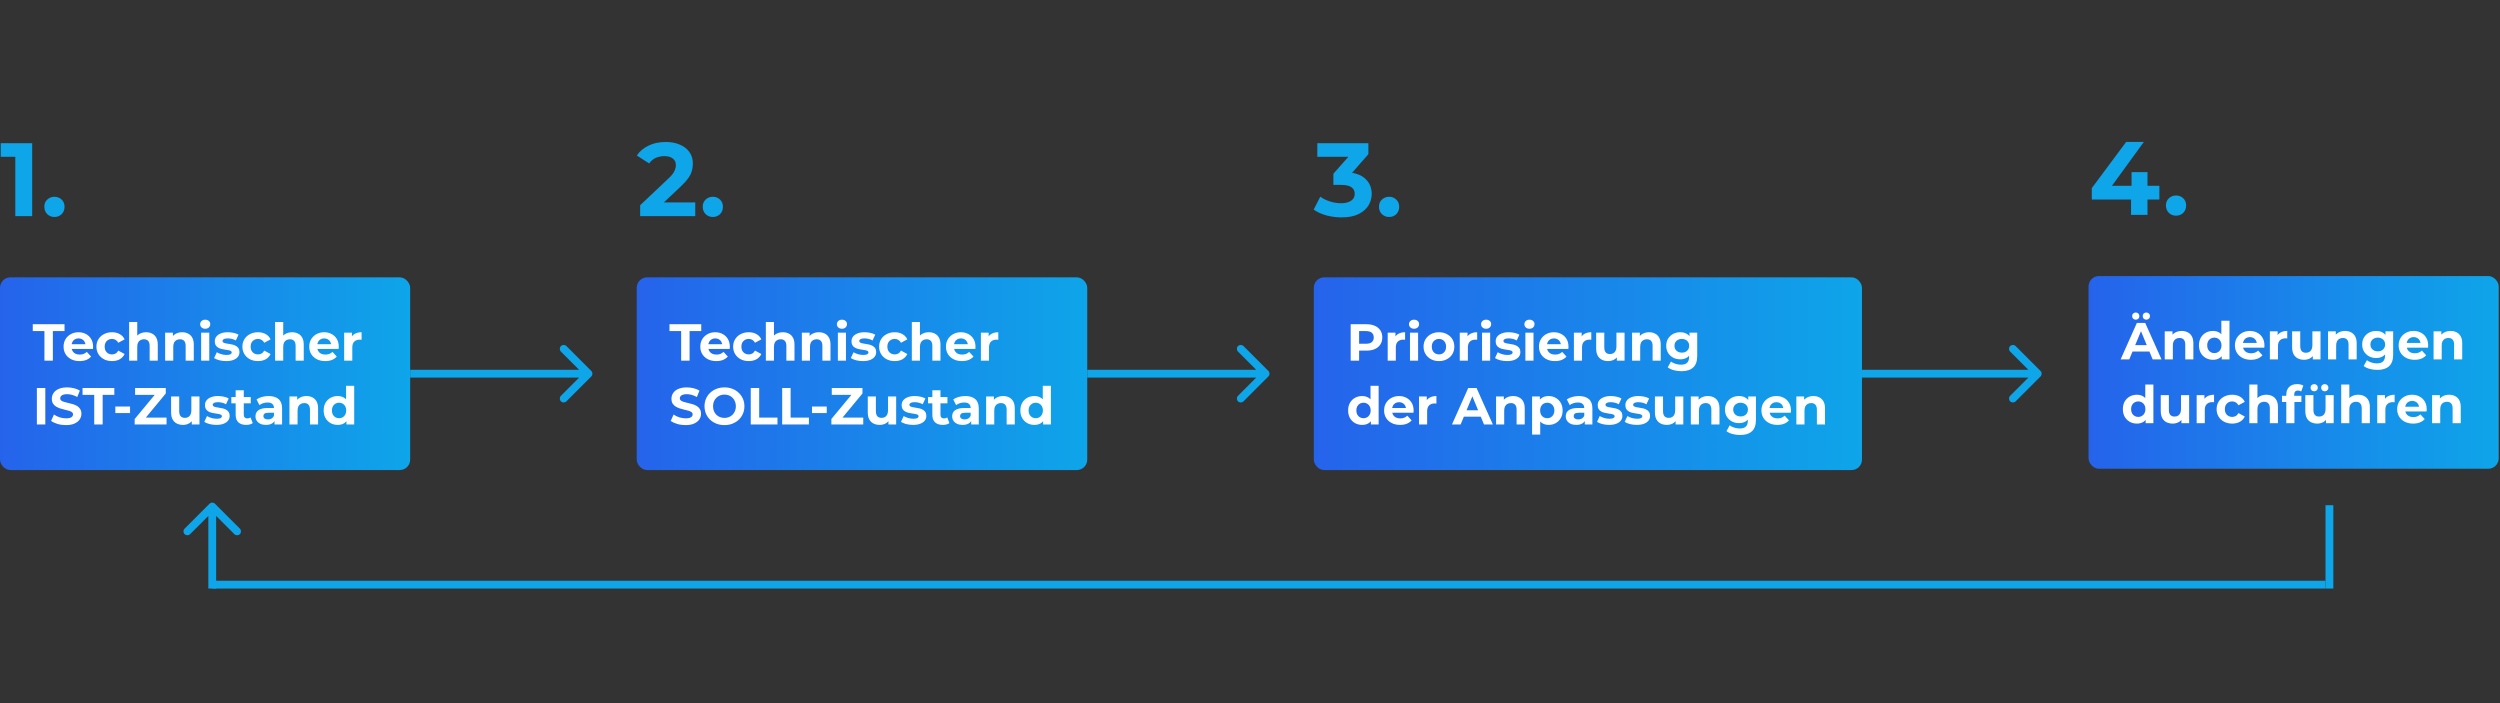 <svg width="1920" height="540" viewBox="0 0 1920 540" fill="none" xmlns="http://www.w3.org/2000/svg">
<rect x="0" y="0" width="1920" height="540" fill="#333333" stroke="none"/>
<path d="M11.76 166V114.8L17.36 120.4H0.56V110H24.72V166H11.76ZM41.808 166.64C39.675 166.64 37.835 165.92 36.288 164.48C34.795 162.987 34.048 161.093 34.048 158.8C34.048 156.507 34.795 154.667 36.288 153.28C37.835 151.84 39.675 151.12 41.808 151.12C43.995 151.12 45.835 151.84 47.328 153.28C48.822 154.667 49.568 156.507 49.568 158.8C49.568 161.093 48.822 162.987 47.328 164.48C45.835 165.92 43.995 166.64 41.808 166.64Z" fill="#0EA5E9"/>
<rect x="1604" y="212" width="315" height="148" rx="8" fill="url(#paint0_linear_391_4)"/>
<path d="M1628.64 276L1641.12 248H1647.52L1660.04 276H1653.24L1643 251.28H1645.56L1635.28 276H1628.64ZM1634.88 270L1636.6 265.08H1651L1652.76 270H1634.88ZM1648.36 245.52C1647.59 245.52 1646.93 245.267 1646.4 244.76C1645.87 244.253 1645.6 243.587 1645.6 242.76C1645.6 241.933 1645.87 241.267 1646.4 240.76C1646.93 240.253 1647.59 240 1648.36 240C1649.13 240 1649.79 240.253 1650.32 240.76C1650.88 241.267 1651.16 241.933 1651.16 242.76C1651.16 243.587 1650.88 244.253 1650.32 244.76C1649.79 245.267 1649.13 245.52 1648.36 245.52ZM1640.28 245.52C1639.51 245.52 1638.84 245.267 1638.28 244.76C1637.75 244.253 1637.48 243.587 1637.48 242.76C1637.48 241.933 1637.75 241.267 1638.28 240.76C1638.84 240.253 1639.51 240 1640.28 240C1641.05 240 1641.71 240.253 1642.24 240.76C1642.77 241.267 1643.04 241.933 1643.04 242.76C1643.04 243.587 1642.77 244.253 1642.24 244.76C1641.71 245.267 1641.05 245.52 1640.28 245.52ZM1675.59 254.16C1677.29 254.16 1678.81 254.507 1680.15 255.2C1681.51 255.867 1682.57 256.907 1683.35 258.32C1684.12 259.707 1684.51 261.493 1684.51 263.68V276H1678.27V264.64C1678.27 262.907 1677.88 261.627 1677.11 260.8C1676.36 259.973 1675.29 259.56 1673.91 259.56C1672.92 259.56 1672.03 259.773 1671.23 260.2C1670.45 260.6 1669.84 261.227 1669.39 262.08C1668.96 262.933 1668.75 264.027 1668.75 265.36V276H1662.51V254.48H1668.47V260.44L1667.35 258.64C1668.12 257.2 1669.23 256.093 1670.67 255.32C1672.11 254.547 1673.75 254.16 1675.59 254.16ZM1699.56 276.32C1697.53 276.32 1695.7 275.867 1694.08 274.96C1692.45 274.027 1691.16 272.733 1690.2 271.08C1689.26 269.427 1688.8 267.48 1688.8 265.24C1688.8 262.973 1689.26 261.013 1690.2 259.36C1691.16 257.707 1692.45 256.427 1694.08 255.52C1695.7 254.613 1697.53 254.16 1699.56 254.16C1701.37 254.16 1702.96 254.56 1704.32 255.36C1705.68 256.16 1706.73 257.373 1707.48 259C1708.22 260.627 1708.6 262.707 1708.6 265.24C1708.6 267.747 1708.24 269.827 1707.52 271.48C1706.8 273.107 1705.76 274.32 1704.4 275.12C1703.06 275.92 1701.45 276.32 1699.56 276.32ZM1700.64 271.2C1701.65 271.2 1702.57 270.96 1703.4 270.48C1704.22 270 1704.88 269.32 1705.36 268.44C1705.86 267.533 1706.12 266.467 1706.12 265.24C1706.12 263.987 1705.86 262.92 1705.36 262.04C1704.88 261.16 1704.22 260.48 1703.4 260C1702.57 259.52 1701.65 259.28 1700.64 259.28C1699.6 259.28 1698.66 259.52 1697.84 260C1697.01 260.48 1696.34 261.16 1695.84 262.04C1695.36 262.92 1695.12 263.987 1695.12 265.24C1695.12 266.467 1695.36 267.533 1695.84 268.44C1696.34 269.32 1697.01 270 1697.84 270.48C1698.66 270.96 1699.6 271.2 1700.64 271.2ZM1706.28 276V271.6L1706.4 265.2L1706 258.84V246.32H1712.24V276H1706.28ZM1728.69 276.32C1726.24 276.32 1724.08 275.84 1722.21 274.88C1720.37 273.92 1718.95 272.613 1717.93 270.96C1716.92 269.28 1716.41 267.373 1716.41 265.24C1716.41 263.08 1716.91 261.173 1717.89 259.52C1718.91 257.84 1720.28 256.533 1722.01 255.6C1723.75 254.64 1725.71 254.16 1727.89 254.16C1730 254.16 1731.89 254.613 1733.57 255.52C1735.28 256.4 1736.63 257.68 1737.61 259.36C1738.6 261.013 1739.09 263 1739.09 265.32C1739.09 265.56 1739.08 265.84 1739.05 266.16C1739.03 266.453 1739 266.733 1738.97 267H1721.49V263.36H1735.69L1733.29 264.44C1733.29 263.32 1733.07 262.347 1732.61 261.52C1732.16 260.693 1731.53 260.053 1730.73 259.6C1729.93 259.12 1729 258.88 1727.93 258.88C1726.87 258.88 1725.92 259.12 1725.09 259.6C1724.29 260.053 1723.67 260.707 1723.21 261.56C1722.76 262.387 1722.53 263.373 1722.53 264.52V265.48C1722.53 266.653 1722.79 267.693 1723.29 268.6C1723.83 269.48 1724.56 270.16 1725.49 270.64C1726.45 271.093 1727.57 271.32 1728.85 271.32C1730 271.32 1731 271.147 1731.85 270.8C1732.73 270.453 1733.53 269.933 1734.25 269.24L1737.57 272.84C1736.59 273.96 1735.35 274.827 1733.85 275.44C1732.36 276.027 1730.64 276.32 1728.69 276.32ZM1743.25 276V254.48H1749.21V260.56L1748.37 258.8C1749.01 257.28 1750.03 256.133 1751.45 255.36C1752.86 254.56 1754.58 254.16 1756.61 254.16V259.92C1756.34 259.893 1756.1 259.88 1755.89 259.88C1755.67 259.853 1755.45 259.84 1755.21 259.84C1753.5 259.84 1752.11 260.333 1751.05 261.32C1750.01 262.28 1749.49 263.787 1749.49 265.84V276H1743.25ZM1769.55 276.32C1767.77 276.32 1766.17 275.973 1764.75 275.28C1763.37 274.587 1762.29 273.533 1761.51 272.12C1760.74 270.68 1760.35 268.853 1760.35 266.64V254.48H1766.59V265.72C1766.59 267.507 1766.97 268.827 1767.71 269.68C1768.49 270.507 1769.57 270.92 1770.95 270.92C1771.91 270.92 1772.77 270.72 1773.51 270.32C1774.26 269.893 1774.85 269.253 1775.27 268.4C1775.7 267.52 1775.91 266.427 1775.91 265.12V254.48H1782.15V276H1776.23V270.08L1777.31 271.8C1776.59 273.293 1775.53 274.427 1774.11 275.2C1772.73 275.947 1771.21 276.32 1769.55 276.32ZM1801.01 254.16C1802.72 254.16 1804.24 254.507 1805.57 255.2C1806.93 255.867 1808 256.907 1808.77 258.32C1809.55 259.707 1809.93 261.493 1809.93 263.68V276H1803.69V264.64C1803.69 262.907 1803.31 261.627 1802.53 260.8C1801.79 259.973 1800.72 259.56 1799.33 259.56C1798.35 259.56 1797.45 259.773 1796.65 260.2C1795.88 260.6 1795.27 261.227 1794.81 262.08C1794.39 262.933 1794.17 264.027 1794.17 265.36V276H1787.93V254.48H1793.89V260.44L1792.77 258.64C1793.55 257.2 1794.65 256.093 1796.09 255.32C1797.53 254.547 1799.17 254.16 1801.01 254.16ZM1825.87 284.08C1823.84 284.08 1821.88 283.827 1819.99 283.32C1818.12 282.84 1816.56 282.107 1815.31 281.12L1817.79 276.64C1818.69 277.387 1819.84 277.973 1821.23 278.4C1822.64 278.853 1824.03 279.08 1825.39 279.08C1827.6 279.08 1829.2 278.587 1830.19 277.6C1831.2 276.613 1831.71 275.147 1831.71 273.2V269.96L1832.11 264.56L1832.03 259.12V254.48H1837.95V272.4C1837.95 276.4 1836.91 279.347 1834.83 281.24C1832.75 283.133 1829.76 284.08 1825.87 284.08ZM1824.91 274.96C1822.91 274.96 1821.09 274.533 1819.47 273.68C1817.87 272.8 1816.57 271.587 1815.59 270.04C1814.63 268.467 1814.15 266.64 1814.15 264.56C1814.15 262.453 1814.63 260.627 1815.59 259.08C1816.57 257.507 1817.87 256.293 1819.47 255.44C1821.09 254.587 1822.91 254.16 1824.91 254.16C1826.72 254.16 1828.32 254.533 1829.71 255.28C1831.09 256 1832.17 257.133 1832.95 258.68C1833.72 260.2 1834.11 262.16 1834.11 264.56C1834.11 266.933 1833.72 268.893 1832.95 270.44C1832.17 271.96 1831.09 273.093 1829.71 273.84C1828.32 274.587 1826.72 274.96 1824.91 274.96ZM1826.15 269.84C1827.24 269.84 1828.21 269.627 1829.07 269.2C1829.92 268.747 1830.59 268.12 1831.07 267.32C1831.55 266.52 1831.79 265.6 1831.79 264.56C1831.79 263.493 1831.55 262.573 1831.07 261.8C1830.59 261 1829.92 260.387 1829.07 259.96C1828.21 259.507 1827.24 259.28 1826.15 259.28C1825.05 259.28 1824.08 259.507 1823.23 259.96C1822.37 260.387 1821.69 261 1821.19 261.8C1820.71 262.573 1820.47 263.493 1820.47 264.56C1820.47 265.6 1820.71 266.52 1821.19 267.32C1821.69 268.12 1822.37 268.747 1823.23 269.2C1824.08 269.627 1825.05 269.84 1826.15 269.84ZM1854.44 276.32C1851.98 276.32 1849.82 275.84 1847.96 274.88C1846.12 273.92 1844.69 272.613 1843.68 270.96C1842.66 269.28 1842.16 267.373 1842.16 265.24C1842.16 263.08 1842.65 261.173 1843.64 259.52C1844.65 257.84 1846.02 256.533 1847.76 255.6C1849.49 254.64 1851.45 254.16 1853.64 254.16C1855.74 254.16 1857.64 254.613 1859.32 255.52C1861.02 256.4 1862.37 257.68 1863.36 259.36C1864.34 261.013 1864.84 263 1864.84 265.32C1864.84 265.56 1864.82 265.84 1864.8 266.16C1864.77 266.453 1864.74 266.733 1864.72 267H1847.24V263.36H1861.43L1859.04 264.44C1859.04 263.32 1858.81 262.347 1858.36 261.52C1857.9 260.693 1857.28 260.053 1856.48 259.6C1855.68 259.12 1854.74 258.88 1853.68 258.88C1852.61 258.88 1851.66 259.12 1850.84 259.6C1850.04 260.053 1849.41 260.707 1848.96 261.56C1848.5 262.387 1848.28 263.373 1848.28 264.52V265.48C1848.28 266.653 1848.53 267.693 1849.04 268.6C1849.57 269.48 1850.3 270.16 1851.24 270.64C1852.2 271.093 1853.32 271.32 1854.6 271.32C1855.74 271.32 1856.74 271.147 1857.6 270.8C1858.48 270.453 1859.28 269.933 1860 269.24L1863.32 272.84C1862.33 273.96 1861.09 274.827 1859.6 275.44C1858.1 276.027 1856.38 276.32 1854.44 276.32ZM1882.07 254.16C1883.78 254.16 1885.3 254.507 1886.63 255.2C1887.99 255.867 1889.06 256.907 1889.83 258.32C1890.6 259.707 1890.99 261.493 1890.99 263.68V276H1884.75V264.64C1884.75 262.907 1884.36 261.627 1883.59 260.8C1882.84 259.973 1881.78 259.56 1880.39 259.56C1879.4 259.56 1878.51 259.773 1877.71 260.2C1876.94 260.6 1876.32 261.227 1875.87 262.08C1875.44 262.933 1875.23 264.027 1875.23 265.36V276H1868.99V254.48H1874.95V260.44L1873.83 258.64C1874.6 257.2 1875.71 256.093 1877.15 255.32C1878.59 254.547 1880.23 254.16 1882.07 254.16ZM1641.12 325.32C1639.09 325.32 1637.27 324.867 1635.64 323.96C1634.01 323.027 1632.72 321.733 1631.76 320.08C1630.83 318.427 1630.36 316.48 1630.36 314.24C1630.36 311.973 1630.83 310.013 1631.76 308.36C1632.72 306.707 1634.01 305.427 1635.64 304.52C1637.27 303.613 1639.09 303.16 1641.12 303.16C1642.93 303.16 1644.52 303.56 1645.88 304.36C1647.24 305.16 1648.29 306.373 1649.04 308C1649.79 309.627 1650.16 311.707 1650.16 314.24C1650.16 316.747 1649.8 318.827 1649.08 320.48C1648.36 322.107 1647.32 323.32 1645.96 324.12C1644.63 324.92 1643.01 325.32 1641.12 325.32ZM1642.2 320.2C1643.21 320.2 1644.13 319.96 1644.96 319.48C1645.79 319 1646.44 318.32 1646.92 317.44C1647.43 316.533 1647.68 315.467 1647.68 314.24C1647.68 312.987 1647.43 311.92 1646.92 311.04C1646.44 310.16 1645.79 309.48 1644.96 309C1644.13 308.52 1643.21 308.28 1642.2 308.28C1641.16 308.28 1640.23 308.52 1639.4 309C1638.57 309.48 1637.91 310.16 1637.4 311.04C1636.92 311.92 1636.68 312.987 1636.68 314.24C1636.68 315.467 1636.92 316.533 1637.4 317.44C1637.91 318.32 1638.57 319 1639.4 319.48C1640.23 319.96 1641.16 320.2 1642.2 320.2ZM1647.84 325V320.6L1647.96 314.2L1647.56 307.84V295.32H1653.8V325H1647.84ZM1668.66 325.32C1666.87 325.32 1665.27 324.973 1663.86 324.28C1662.47 323.587 1661.39 322.533 1660.62 321.12C1659.84 319.68 1659.46 317.853 1659.46 315.64V303.48H1665.7V314.72C1665.7 316.507 1666.07 317.827 1666.82 318.68C1667.59 319.507 1668.67 319.92 1670.06 319.92C1671.02 319.92 1671.87 319.72 1672.62 319.32C1673.36 318.893 1673.95 318.253 1674.38 317.4C1674.8 316.52 1675.02 315.427 1675.02 314.12V303.48H1681.26V325H1675.34V319.08L1676.42 320.8C1675.7 322.293 1674.63 323.427 1673.22 324.2C1671.83 324.947 1670.31 325.32 1668.66 325.32ZM1687.04 325V303.48H1693V309.56L1692.16 307.8C1692.8 306.28 1693.82 305.133 1695.24 304.36C1696.65 303.56 1698.37 303.16 1700.4 303.16V308.92C1700.13 308.893 1699.89 308.88 1699.68 308.88C1699.46 308.853 1699.24 308.84 1699 308.84C1697.29 308.84 1695.9 309.333 1694.84 310.32C1693.8 311.28 1693.28 312.787 1693.28 314.84V325H1687.04ZM1714.35 325.32C1712.03 325.32 1709.96 324.853 1708.15 323.92C1706.34 322.96 1704.91 321.64 1703.87 319.96C1702.86 318.28 1702.35 316.373 1702.35 314.24C1702.35 312.08 1702.86 310.173 1703.87 308.52C1704.91 306.84 1706.34 305.533 1708.15 304.6C1709.96 303.64 1712.03 303.16 1714.35 303.16C1716.62 303.16 1718.59 303.64 1720.27 304.6C1721.95 305.533 1723.19 306.88 1723.99 308.64L1719.15 311.24C1718.59 310.227 1717.88 309.48 1717.03 309C1716.2 308.52 1715.3 308.28 1714.31 308.28C1713.24 308.28 1712.28 308.52 1711.43 309C1710.58 309.48 1709.9 310.16 1709.39 311.04C1708.91 311.92 1708.67 312.987 1708.67 314.24C1708.67 315.493 1708.91 316.56 1709.39 317.44C1709.9 318.32 1710.58 319 1711.43 319.48C1712.28 319.96 1713.24 320.2 1714.31 320.2C1715.3 320.2 1716.2 319.973 1717.03 319.52C1717.88 319.04 1718.59 318.28 1719.15 317.24L1723.99 319.88C1723.19 321.613 1721.95 322.96 1720.27 323.92C1718.59 324.853 1716.62 325.32 1714.35 325.32ZM1740.55 303.16C1742.25 303.16 1743.77 303.507 1745.11 304.2C1746.47 304.867 1747.53 305.907 1748.31 307.32C1749.08 308.707 1749.47 310.493 1749.47 312.68V325H1743.23V313.64C1743.23 311.907 1742.84 310.627 1742.07 309.8C1741.32 308.973 1740.25 308.56 1738.87 308.56C1737.88 308.56 1736.99 308.773 1736.19 309.2C1735.41 309.6 1734.8 310.227 1734.35 311.08C1733.92 311.933 1733.71 313.027 1733.71 314.36V325H1727.47V295.32H1733.71V309.44L1732.31 307.64C1733.08 306.2 1734.19 305.093 1735.63 304.32C1737.07 303.547 1738.71 303.16 1740.55 303.16ZM1755.88 325V303C1755.88 300.573 1756.6 298.64 1758.04 297.2C1759.48 295.733 1761.54 295 1764.2 295C1765.11 295 1765.98 295.093 1766.8 295.28C1767.66 295.467 1768.38 295.76 1768.96 296.16L1767.32 300.68C1766.98 300.44 1766.59 300.253 1766.16 300.12C1765.74 299.987 1765.28 299.92 1764.8 299.92C1763.9 299.92 1763.19 300.187 1762.68 300.72C1762.2 301.227 1761.96 302 1761.96 303.04V305.04L1762.12 307.72V325H1755.88ZM1752.56 308.76V303.96H1767.48V308.76H1752.56ZM1779.67 325.32C1777.88 325.32 1776.28 324.973 1774.87 324.28C1773.48 323.587 1772.4 322.533 1771.63 321.12C1770.86 319.68 1770.47 317.853 1770.47 315.64V303.48H1776.71V314.72C1776.71 316.507 1777.08 317.827 1777.83 318.68C1778.6 319.507 1779.68 319.92 1781.07 319.92C1782.03 319.92 1782.88 319.72 1783.63 319.32C1784.38 318.893 1784.96 318.253 1785.39 317.4C1785.82 316.52 1786.03 315.427 1786.03 314.12V303.48H1792.27V325H1786.35V319.08L1787.43 320.8C1786.71 322.293 1785.64 323.427 1784.23 324.2C1782.84 324.947 1781.32 325.32 1779.67 325.32ZM1785.39 300.52C1784.62 300.52 1783.96 300.267 1783.43 299.76C1782.9 299.253 1782.63 298.587 1782.63 297.76C1782.63 296.933 1782.9 296.267 1783.43 295.76C1783.96 295.253 1784.62 295 1785.39 295C1786.16 295 1786.82 295.253 1787.35 295.76C1787.91 296.267 1788.19 296.933 1788.19 297.76C1788.19 298.587 1787.91 299.253 1787.35 299.76C1786.82 300.267 1786.16 300.52 1785.39 300.52ZM1777.31 300.52C1776.54 300.52 1775.87 300.267 1775.31 299.76C1774.78 299.253 1774.51 298.587 1774.51 297.76C1774.51 296.933 1774.78 296.267 1775.31 295.76C1775.87 295.253 1776.54 295 1777.31 295C1778.08 295 1778.74 295.253 1779.27 295.76C1779.8 296.267 1780.07 296.933 1780.07 297.76C1780.07 298.587 1779.8 299.253 1779.27 299.76C1778.74 300.267 1778.08 300.52 1777.31 300.52ZM1811.13 303.16C1812.84 303.16 1814.36 303.507 1815.69 304.2C1817.05 304.867 1818.12 305.907 1818.89 307.32C1819.67 308.707 1820.05 310.493 1820.05 312.68V325H1813.81V313.64C1813.81 311.907 1813.43 310.627 1812.65 309.8C1811.91 308.973 1810.84 308.56 1809.45 308.56C1808.47 308.56 1807.57 308.773 1806.77 309.2C1806 309.6 1805.39 310.227 1804.93 311.08C1804.51 311.933 1804.29 313.027 1804.29 314.36V325H1798.05V295.32H1804.29V309.44L1802.89 307.64C1803.67 306.2 1804.77 305.093 1806.21 304.32C1807.65 303.547 1809.29 303.16 1811.13 303.16ZM1825.71 325V303.48H1831.67V309.56L1830.83 307.8C1831.47 306.28 1832.49 305.133 1833.91 304.36C1835.32 303.56 1837.04 303.16 1839.07 303.16V308.92C1838.8 308.893 1838.56 308.88 1838.35 308.88C1838.13 308.853 1837.91 308.84 1837.67 308.84C1835.96 308.84 1834.57 309.333 1833.51 310.32C1832.47 311.28 1831.95 312.787 1831.95 314.84V325H1825.71ZM1853.3 325.32C1850.85 325.32 1848.69 324.84 1846.82 323.88C1844.98 322.92 1843.56 321.613 1842.54 319.96C1841.53 318.28 1841.02 316.373 1841.02 314.24C1841.02 312.08 1841.52 310.173 1842.5 308.52C1843.52 306.84 1844.89 305.533 1846.62 304.6C1848.36 303.64 1850.32 303.16 1852.5 303.16C1854.61 303.16 1856.5 303.613 1858.18 304.52C1859.89 305.4 1861.24 306.68 1862.22 308.36C1863.21 310.013 1863.7 312 1863.7 314.32C1863.7 314.56 1863.69 314.84 1863.66 315.16C1863.64 315.453 1863.61 315.733 1863.58 316H1846.1V312.36H1860.3L1857.9 313.44C1857.9 312.32 1857.68 311.347 1857.22 310.52C1856.77 309.693 1856.14 309.053 1855.34 308.6C1854.54 308.12 1853.61 307.88 1852.54 307.88C1851.48 307.88 1850.53 308.12 1849.7 308.6C1848.9 309.053 1848.28 309.707 1847.82 310.56C1847.37 311.387 1847.14 312.373 1847.14 313.52V314.48C1847.14 315.653 1847.4 316.693 1847.9 317.6C1848.44 318.48 1849.17 319.16 1850.1 319.64C1851.06 320.093 1852.18 320.32 1853.46 320.32C1854.61 320.32 1855.61 320.147 1856.46 319.8C1857.34 319.453 1858.14 318.933 1858.86 318.24L1862.18 321.84C1861.2 322.96 1859.96 323.827 1858.46 324.44C1856.97 325.027 1855.25 325.32 1853.3 325.32ZM1880.94 303.16C1882.64 303.16 1884.16 303.507 1885.5 304.2C1886.86 304.867 1887.92 305.907 1888.7 307.32C1889.47 308.707 1889.86 310.493 1889.86 312.68V325H1883.62V313.64C1883.62 311.907 1883.23 310.627 1882.46 309.8C1881.71 308.973 1880.64 308.56 1879.26 308.56C1878.27 308.56 1877.38 308.773 1876.58 309.2C1875.8 309.6 1875.19 310.227 1874.74 311.08C1874.31 311.933 1874.1 313.027 1874.1 314.36V325H1867.86V303.48H1873.82V309.44L1872.7 307.64C1873.47 306.2 1874.58 305.093 1876.02 304.32C1877.46 303.547 1879.1 303.16 1880.94 303.16Z" fill="white"/>
<rect y="213" width="315" height="148" rx="8" fill="url(#paint1_linear_391_4)"/>
<path d="M34.12 277V254.28H25.16V249H49.56V254.28H40.6V277H34.12ZM61.099 277.32C58.646 277.32 56.486 276.84 54.619 275.88C52.779 274.92 51.352 273.613 50.339 271.96C49.326 270.28 48.819 268.373 48.819 266.24C48.819 264.08 49.312 262.173 50.299 260.52C51.312 258.84 52.686 257.533 54.419 256.6C56.152 255.64 58.112 255.16 60.299 255.16C62.406 255.16 64.299 255.613 65.979 256.52C67.686 257.4 69.032 258.68 70.019 260.36C71.006 262.013 71.499 264 71.499 266.32C71.499 266.56 71.486 266.84 71.459 267.16C71.432 267.453 71.406 267.733 71.379 268H53.899V264.36H68.099L65.699 265.44C65.699 264.32 65.472 263.347 65.019 262.52C64.566 261.693 63.939 261.053 63.139 260.6C62.339 260.12 61.406 259.88 60.339 259.88C59.272 259.88 58.326 260.12 57.499 260.6C56.699 261.053 56.072 261.707 55.619 262.56C55.166 263.387 54.939 264.373 54.939 265.52V266.48C54.939 267.653 55.192 268.693 55.699 269.6C56.232 270.48 56.966 271.16 57.899 271.64C58.859 272.093 59.979 272.32 61.259 272.32C62.406 272.32 63.406 272.147 64.259 271.8C65.139 271.453 65.939 270.933 66.659 270.24L69.979 273.84C68.992 274.96 67.752 275.827 66.259 276.44C64.766 277.027 63.046 277.32 61.099 277.32ZM86.053 277.32C83.733 277.32 81.667 276.853 79.853 275.92C78.04 274.96 76.613 273.64 75.573 271.96C74.56 270.28 74.053 268.373 74.053 266.24C74.053 264.08 74.56 262.173 75.573 260.52C76.613 258.84 78.04 257.533 79.853 256.6C81.667 255.64 83.733 255.16 86.053 255.16C88.32 255.16 90.293 255.64 91.973 256.6C93.653 257.533 94.893 258.88 95.693 260.64L90.853 263.24C90.293 262.227 89.587 261.48 88.733 261C87.907 260.52 87 260.28 86.013 260.28C84.947 260.28 83.987 260.52 83.133 261C82.28 261.48 81.6 262.16 81.093 263.04C80.613 263.92 80.373 264.987 80.373 266.24C80.373 267.493 80.613 268.56 81.093 269.44C81.6 270.32 82.28 271 83.133 271.48C83.987 271.96 84.947 272.2 86.013 272.2C87 272.2 87.907 271.973 88.733 271.52C89.587 271.04 90.293 270.28 90.853 269.24L95.693 271.88C94.893 273.613 93.653 274.96 91.973 275.92C90.293 276.853 88.32 277.32 86.053 277.32ZM112.249 255.16C113.956 255.16 115.476 255.507 116.809 256.2C118.169 256.867 119.236 257.907 120.009 259.32C120.782 260.707 121.169 262.493 121.169 264.68V277H114.929V265.64C114.929 263.907 114.542 262.627 113.769 261.8C113.022 260.973 111.956 260.56 110.569 260.56C109.582 260.56 108.689 260.773 107.889 261.2C107.116 261.6 106.502 262.227 106.049 263.08C105.622 263.933 105.409 265.027 105.409 266.36V277H99.169V247.32H105.409V261.44L104.009 259.64C104.782 258.2 105.889 257.093 107.329 256.32C108.769 255.547 110.409 255.16 112.249 255.16ZM139.905 255.16C141.612 255.16 143.132 255.507 144.465 256.2C145.825 256.867 146.892 257.907 147.665 259.32C148.439 260.707 148.825 262.493 148.825 264.68V277H142.585V265.64C142.585 263.907 142.199 262.627 141.425 261.8C140.679 260.973 139.612 260.56 138.225 260.56C137.239 260.56 136.345 260.773 135.545 261.2C134.772 261.6 134.159 262.227 133.705 263.08C133.279 263.933 133.065 265.027 133.065 266.36V277H126.825V255.48H132.785V261.44L131.665 259.64C132.439 258.2 133.545 257.093 134.985 256.32C136.425 255.547 138.065 255.16 139.905 255.16ZM154.482 277V255.48H160.722V277H154.482ZM157.602 252.48C156.455 252.48 155.522 252.147 154.802 251.48C154.082 250.813 153.722 249.987 153.722 249C153.722 248.013 154.082 247.187 154.802 246.52C155.522 245.853 156.455 245.52 157.602 245.52C158.748 245.52 159.682 245.84 160.402 246.48C161.122 247.093 161.482 247.893 161.482 248.88C161.482 249.92 161.122 250.787 160.402 251.48C159.708 252.147 158.775 252.48 157.602 252.48ZM173.753 277.32C171.913 277.32 170.139 277.107 168.433 276.68C166.753 276.227 165.419 275.667 164.433 275L166.513 270.52C167.499 271.133 168.659 271.64 169.993 272.04C171.353 272.413 172.686 272.6 173.993 272.6C175.433 272.6 176.446 272.427 177.033 272.08C177.646 271.733 177.953 271.253 177.953 270.64C177.953 270.133 177.713 269.76 177.233 269.52C176.779 269.253 176.166 269.053 175.393 268.92C174.619 268.787 173.766 268.653 172.833 268.52C171.926 268.387 171.006 268.213 170.073 268C169.139 267.76 168.286 267.413 167.513 266.96C166.739 266.507 166.113 265.893 165.633 265.12C165.179 264.347 164.953 263.347 164.953 262.12C164.953 260.76 165.339 259.56 166.113 258.52C166.913 257.48 168.059 256.667 169.553 256.08C171.046 255.467 172.833 255.16 174.913 255.16C176.379 255.16 177.873 255.32 179.393 255.64C180.913 255.96 182.179 256.427 183.193 257.04L181.113 261.48C180.073 260.867 179.019 260.453 177.953 260.24C176.913 260 175.899 259.88 174.913 259.88C173.526 259.88 172.513 260.067 171.873 260.44C171.233 260.813 170.913 261.293 170.913 261.88C170.913 262.413 171.139 262.813 171.593 263.08C172.073 263.347 172.699 263.56 173.473 263.72C174.246 263.88 175.086 264.027 175.993 264.16C176.926 264.267 177.859 264.44 178.793 264.68C179.726 264.92 180.566 265.267 181.313 265.72C182.086 266.147 182.713 266.747 183.193 267.52C183.673 268.267 183.913 269.253 183.913 270.48C183.913 271.813 183.513 273 182.713 274.04C181.913 275.053 180.753 275.853 179.233 276.44C177.739 277.027 175.913 277.32 173.753 277.32ZM198.163 277.32C195.843 277.32 193.776 276.853 191.963 275.92C190.149 274.96 188.723 273.64 187.683 271.96C186.669 270.28 186.163 268.373 186.163 266.24C186.163 264.08 186.669 262.173 187.683 260.52C188.723 258.84 190.149 257.533 191.963 256.6C193.776 255.64 195.843 255.16 198.163 255.16C200.429 255.16 202.403 255.64 204.083 256.6C205.763 257.533 207.003 258.88 207.803 260.64L202.963 263.24C202.403 262.227 201.696 261.48 200.843 261C200.016 260.52 199.109 260.28 198.123 260.28C197.056 260.28 196.096 260.52 195.243 261C194.389 261.48 193.709 262.16 193.203 263.04C192.723 263.92 192.483 264.987 192.483 266.24C192.483 267.493 192.723 268.56 193.203 269.44C193.709 270.32 194.389 271 195.243 271.48C196.096 271.96 197.056 272.2 198.123 272.2C199.109 272.2 200.016 271.973 200.843 271.52C201.696 271.04 202.403 270.28 202.963 269.24L207.803 271.88C207.003 273.613 205.763 274.96 204.083 275.92C202.403 276.853 200.429 277.32 198.163 277.32ZM224.358 255.16C226.065 255.16 227.585 255.507 228.918 256.2C230.278 256.867 231.345 257.907 232.118 259.32C232.892 260.707 233.278 262.493 233.278 264.68V277H227.038V265.64C227.038 263.907 226.652 262.627 225.878 261.8C225.132 260.973 224.065 260.56 222.678 260.56C221.692 260.56 220.798 260.773 219.998 261.2C219.225 261.6 218.612 262.227 218.158 263.08C217.732 263.933 217.518 265.027 217.518 266.36V277H211.278V247.32H217.518V261.44L216.118 259.64C216.892 258.2 217.998 257.093 219.438 256.32C220.878 255.547 222.518 255.16 224.358 255.16ZM249.771 277.32C247.318 277.32 245.158 276.84 243.291 275.88C241.451 274.92 240.024 273.613 239.011 271.96C237.998 270.28 237.491 268.373 237.491 266.24C237.491 264.08 237.984 262.173 238.971 260.52C239.984 258.84 241.358 257.533 243.091 256.6C244.824 255.64 246.784 255.16 248.971 255.16C251.078 255.16 252.971 255.613 254.651 256.52C256.358 257.4 257.704 258.68 258.691 260.36C259.678 262.013 260.171 264 260.171 266.32C260.171 266.56 260.158 266.84 260.131 267.16C260.104 267.453 260.078 267.733 260.051 268H242.571V264.36H256.771L254.371 265.44C254.371 264.32 254.144 263.347 253.691 262.52C253.238 261.693 252.611 261.053 251.811 260.6C251.011 260.12 250.078 259.88 249.011 259.88C247.944 259.88 246.998 260.12 246.171 260.6C245.371 261.053 244.744 261.707 244.291 262.56C243.838 263.387 243.611 264.373 243.611 265.52V266.48C243.611 267.653 243.864 268.693 244.371 269.6C244.904 270.48 245.638 271.16 246.571 271.64C247.531 272.093 248.651 272.32 249.931 272.32C251.078 272.32 252.078 272.147 252.931 271.8C253.811 271.453 254.611 270.933 255.331 270.24L258.651 273.84C257.664 274.96 256.424 275.827 254.931 276.44C253.438 277.027 251.718 277.32 249.771 277.32ZM264.325 277V255.48H270.285V261.56L269.445 259.8C270.085 258.28 271.112 257.133 272.525 256.36C273.939 255.56 275.659 255.16 277.685 255.16V260.92C277.419 260.893 277.179 260.88 276.965 260.88C276.752 260.853 276.525 260.84 276.285 260.84C274.579 260.84 273.192 261.333 272.125 262.32C271.085 263.28 270.565 264.787 270.565 266.84V277H264.325ZM28.32 326V298H34.8V326H28.32ZM50.645 326.48C48.405 326.48 46.258 326.187 44.205 325.6C42.152 324.987 40.498 324.2 39.245 323.24L41.445 318.36C42.645 319.213 44.058 319.92 45.685 320.48C47.338 321.013 49.005 321.28 50.685 321.28C51.965 321.28 52.992 321.16 53.765 320.92C54.565 320.653 55.152 320.293 55.525 319.84C55.898 319.387 56.085 318.867 56.085 318.28C56.085 317.533 55.792 316.947 55.205 316.52C54.618 316.067 53.845 315.707 52.885 315.44C51.925 315.147 50.858 314.88 49.685 314.64C48.538 314.373 47.378 314.053 46.205 313.68C45.058 313.307 44.005 312.827 43.045 312.24C42.085 311.653 41.298 310.88 40.685 309.92C40.098 308.96 39.805 307.733 39.805 306.24C39.805 304.64 40.232 303.187 41.085 301.88C41.965 300.547 43.272 299.493 45.005 298.72C46.765 297.92 48.965 297.52 51.605 297.52C53.365 297.52 55.098 297.733 56.805 298.16C58.512 298.56 60.018 299.173 61.325 300L59.325 304.92C58.018 304.173 56.712 303.627 55.405 303.28C54.098 302.907 52.818 302.72 51.565 302.72C50.312 302.72 49.285 302.867 48.485 303.16C47.685 303.453 47.112 303.84 46.765 304.32C46.418 304.773 46.245 305.307 46.245 305.92C46.245 306.64 46.538 307.227 47.125 307.68C47.712 308.107 48.485 308.453 49.445 308.72C50.405 308.987 51.458 309.253 52.605 309.52C53.778 309.787 54.938 310.093 56.085 310.44C57.258 310.787 58.325 311.253 59.285 311.84C60.245 312.427 61.018 313.2 61.605 314.16C62.218 315.12 62.525 316.333 62.525 317.8C62.525 319.373 62.085 320.813 61.205 322.12C60.325 323.427 59.005 324.48 57.245 325.28C55.512 326.08 53.312 326.48 50.645 326.48ZM72.362 326V303.28H63.402V298H87.802V303.28H78.842V326H72.362ZM88.564 317.24V312.24H99.884V317.24H88.564ZM103.434 326V321.8L120.754 300.92L121.554 303.28H103.754V298H127.314V302.2L110.034 323.08L109.234 320.72H127.914V326H103.434ZM140.593 326.32C138.806 326.32 137.206 325.973 135.793 325.28C134.406 324.587 133.326 323.533 132.553 322.12C131.779 320.68 131.393 318.853 131.393 316.64V304.48H137.633V315.72C137.633 317.507 138.006 318.827 138.753 319.68C139.526 320.507 140.606 320.92 141.993 320.92C142.953 320.92 143.806 320.72 144.553 320.32C145.299 319.893 145.886 319.253 146.313 318.4C146.739 317.52 146.953 316.427 146.953 315.12V304.48H153.193V326H147.273V320.08L148.353 321.8C147.633 323.293 146.566 324.427 145.153 325.2C143.766 325.947 142.246 326.32 140.593 326.32ZM166.214 326.32C164.374 326.32 162.6 326.107 160.894 325.68C159.214 325.227 157.88 324.667 156.894 324L158.974 319.52C159.96 320.133 161.12 320.64 162.454 321.04C163.814 321.413 165.147 321.6 166.454 321.6C167.894 321.6 168.907 321.427 169.494 321.08C170.107 320.733 170.414 320.253 170.414 319.64C170.414 319.133 170.174 318.76 169.694 318.52C169.24 318.253 168.627 318.053 167.854 317.92C167.08 317.787 166.227 317.653 165.294 317.52C164.387 317.387 163.467 317.213 162.534 317C161.6 316.76 160.747 316.413 159.974 315.96C159.2 315.507 158.574 314.893 158.094 314.12C157.64 313.347 157.414 312.347 157.414 311.12C157.414 309.76 157.8 308.56 158.574 307.52C159.374 306.48 160.52 305.667 162.014 305.08C163.507 304.467 165.294 304.16 167.374 304.16C168.84 304.16 170.334 304.32 171.854 304.64C173.374 304.96 174.64 305.427 175.654 306.04L173.574 310.48C172.534 309.867 171.48 309.453 170.414 309.24C169.374 309 168.36 308.88 167.374 308.88C165.987 308.88 164.974 309.067 164.334 309.44C163.694 309.813 163.374 310.293 163.374 310.88C163.374 311.413 163.6 311.813 164.054 312.08C164.534 312.347 165.16 312.56 165.934 312.72C166.707 312.88 167.547 313.027 168.454 313.16C169.387 313.267 170.32 313.44 171.254 313.68C172.187 313.92 173.027 314.267 173.774 314.72C174.547 315.147 175.174 315.747 175.654 316.52C176.134 317.267 176.374 318.253 176.374 319.48C176.374 320.813 175.974 322 175.174 323.04C174.374 324.053 173.214 324.853 171.694 325.44C170.2 326.027 168.374 326.32 166.214 326.32ZM189.024 326.32C186.49 326.32 184.517 325.68 183.104 324.4C181.69 323.093 180.984 321.16 180.984 318.6V299.72H187.224V318.52C187.224 319.427 187.464 320.133 187.944 320.64C188.424 321.12 189.077 321.36 189.904 321.36C190.89 321.36 191.73 321.093 192.424 320.56L194.104 324.96C193.464 325.413 192.69 325.76 191.784 326C190.904 326.213 189.984 326.32 189.024 326.32ZM177.664 309.76V304.96H192.584V309.76H177.664ZM210.807 326V321.8L210.407 320.88V313.36C210.407 312.027 209.993 310.987 209.167 310.24C208.367 309.493 207.127 309.12 205.447 309.12C204.3 309.12 203.167 309.307 202.047 309.68C200.953 310.027 200.02 310.507 199.247 311.12L197.007 306.76C198.18 305.933 199.593 305.293 201.247 304.84C202.9 304.387 204.58 304.16 206.287 304.16C209.567 304.16 212.113 304.933 213.927 306.48C215.74 308.027 216.647 310.44 216.647 313.72V326H210.807ZM204.247 326.32C202.567 326.32 201.127 326.04 199.927 325.48C198.727 324.893 197.807 324.107 197.167 323.12C196.527 322.133 196.207 321.027 196.207 319.8C196.207 318.52 196.513 317.4 197.127 316.44C197.767 315.48 198.767 314.733 200.127 314.2C201.487 313.64 203.26 313.36 205.447 313.36H211.167V317H206.127C204.66 317 203.647 317.24 203.087 317.72C202.553 318.2 202.287 318.8 202.287 319.52C202.287 320.32 202.593 320.96 203.207 321.44C203.847 321.893 204.713 322.12 205.807 322.12C206.847 322.12 207.78 321.88 208.607 321.4C209.433 320.893 210.033 320.16 210.407 319.2L211.367 322.08C210.913 323.467 210.087 324.52 208.887 325.24C207.687 325.96 206.14 326.32 204.247 326.32ZM235.374 304.16C237.081 304.16 238.601 304.507 239.934 305.2C241.294 305.867 242.361 306.907 243.134 308.32C243.907 309.707 244.294 311.493 244.294 313.68V326H238.054V314.64C238.054 312.907 237.667 311.627 236.894 310.8C236.147 309.973 235.081 309.56 233.694 309.56C232.707 309.56 231.814 309.773 231.014 310.2C230.241 310.6 229.627 311.227 229.174 312.08C228.747 312.933 228.534 314.027 228.534 315.36V326H222.294V304.48H228.254V310.44L227.134 308.64C227.907 307.2 229.014 306.093 230.454 305.32C231.894 304.547 233.534 304.16 235.374 304.16ZM259.347 326.32C257.32 326.32 255.493 325.867 253.867 324.96C252.24 324.027 250.947 322.733 249.987 321.08C249.053 319.427 248.587 317.48 248.587 315.24C248.587 312.973 249.053 311.013 249.987 309.36C250.947 307.707 252.24 306.427 253.867 305.52C255.493 304.613 257.32 304.16 259.347 304.16C261.16 304.16 262.747 304.56 264.107 305.36C265.467 306.16 266.52 307.373 267.267 309C268.013 310.627 268.387 312.707 268.387 315.24C268.387 317.747 268.027 319.827 267.307 321.48C266.587 323.107 265.547 324.32 264.187 325.12C262.853 325.92 261.24 326.32 259.347 326.32ZM260.427 321.2C261.44 321.2 262.36 320.96 263.187 320.48C264.013 320 264.667 319.32 265.147 318.44C265.653 317.533 265.907 316.467 265.907 315.24C265.907 313.987 265.653 312.92 265.147 312.04C264.667 311.16 264.013 310.48 263.187 310C262.36 309.52 261.44 309.28 260.427 309.28C259.387 309.28 258.453 309.52 257.627 310C256.8 310.48 256.133 311.16 255.627 312.04C255.147 312.92 254.907 313.987 254.907 315.24C254.907 316.467 255.147 317.533 255.627 318.44C256.133 319.32 256.8 320 257.627 320.48C258.453 320.96 259.387 321.2 260.427 321.2ZM266.067 326V321.6L266.187 315.2L265.787 308.84V296.32H272.027V326H266.067Z" fill="white"/>
<path d="M454.121 289.121C455.293 287.95 455.293 286.05 454.121 284.879L435.029 265.787C433.858 264.615 431.958 264.615 430.787 265.787C429.615 266.958 429.615 268.858 430.787 270.029L447.757 287L430.787 303.971C429.615 305.142 429.615 307.042 430.787 308.213C431.958 309.385 433.858 309.385 435.029 308.213L454.121 289.121ZM315 290H452V284H315V290Z" fill="#0EA5E9"/>
<rect x="489" y="213" width="346" height="148" rx="8" fill="url(#paint2_linear_391_4)"/>
<path d="M523.12 277V254.28H514.16V249H538.56V254.28H529.6V277H523.12ZM550.099 277.32C547.646 277.32 545.486 276.84 543.619 275.88C541.779 274.92 540.352 273.613 539.339 271.96C538.326 270.28 537.819 268.373 537.819 266.24C537.819 264.08 538.312 262.173 539.299 260.52C540.312 258.84 541.686 257.533 543.419 256.6C545.152 255.64 547.112 255.16 549.299 255.16C551.406 255.16 553.299 255.613 554.979 256.52C556.686 257.4 558.032 258.68 559.019 260.36C560.006 262.013 560.499 264 560.499 266.32C560.499 266.56 560.486 266.84 560.459 267.16C560.432 267.453 560.406 267.733 560.379 268H542.899V264.36H557.099L554.699 265.44C554.699 264.32 554.472 263.347 554.019 262.52C553.566 261.693 552.939 261.053 552.139 260.6C551.339 260.12 550.406 259.88 549.339 259.88C548.272 259.88 547.326 260.12 546.499 260.6C545.699 261.053 545.072 261.707 544.619 262.56C544.166 263.387 543.939 264.373 543.939 265.52V266.48C543.939 267.653 544.192 268.693 544.699 269.6C545.232 270.48 545.966 271.16 546.899 271.64C547.859 272.093 548.979 272.32 550.259 272.32C551.406 272.32 552.406 272.147 553.259 271.8C554.139 271.453 554.939 270.933 555.659 270.24L558.979 273.84C557.992 274.96 556.752 275.827 555.259 276.44C553.766 277.027 552.046 277.32 550.099 277.32ZM575.053 277.32C572.733 277.32 570.667 276.853 568.853 275.92C567.04 274.96 565.613 273.64 564.573 271.96C563.56 270.28 563.053 268.373 563.053 266.24C563.053 264.08 563.56 262.173 564.573 260.52C565.613 258.84 567.04 257.533 568.853 256.6C570.667 255.64 572.733 255.16 575.053 255.16C577.32 255.16 579.293 255.64 580.973 256.6C582.653 257.533 583.893 258.88 584.693 260.64L579.853 263.24C579.293 262.227 578.587 261.48 577.733 261C576.907 260.52 576 260.28 575.013 260.28C573.947 260.28 572.987 260.52 572.133 261C571.28 261.48 570.6 262.16 570.093 263.04C569.613 263.92 569.373 264.987 569.373 266.24C569.373 267.493 569.613 268.56 570.093 269.44C570.6 270.32 571.28 271 572.133 271.48C572.987 271.96 573.947 272.2 575.013 272.2C576 272.2 576.907 271.973 577.733 271.52C578.587 271.04 579.293 270.28 579.853 269.24L584.693 271.88C583.893 273.613 582.653 274.96 580.973 275.92C579.293 276.853 577.32 277.32 575.053 277.32ZM601.249 255.16C602.956 255.16 604.476 255.507 605.809 256.2C607.169 256.867 608.236 257.907 609.009 259.32C609.782 260.707 610.169 262.493 610.169 264.68V277H603.929V265.64C603.929 263.907 603.542 262.627 602.769 261.8C602.022 260.973 600.956 260.56 599.569 260.56C598.582 260.56 597.689 260.773 596.889 261.2C596.116 261.6 595.502 262.227 595.049 263.08C594.622 263.933 594.409 265.027 594.409 266.36V277H588.169V247.32H594.409V261.44L593.009 259.64C593.782 258.2 594.889 257.093 596.329 256.32C597.769 255.547 599.409 255.16 601.249 255.16ZM628.905 255.16C630.612 255.16 632.132 255.507 633.465 256.2C634.825 256.867 635.892 257.907 636.665 259.32C637.439 260.707 637.825 262.493 637.825 264.68V277H631.585V265.64C631.585 263.907 631.199 262.627 630.425 261.8C629.679 260.973 628.612 260.56 627.225 260.56C626.239 260.56 625.345 260.773 624.545 261.2C623.772 261.6 623.159 262.227 622.705 263.08C622.279 263.933 622.065 265.027 622.065 266.36V277H615.825V255.48H621.785V261.44L620.665 259.64C621.439 258.2 622.545 257.093 623.985 256.32C625.425 255.547 627.065 255.16 628.905 255.16ZM643.482 277V255.48H649.722V277H643.482ZM646.602 252.48C645.455 252.48 644.522 252.147 643.802 251.48C643.082 250.813 642.722 249.987 642.722 249C642.722 248.013 643.082 247.187 643.802 246.52C644.522 245.853 645.455 245.52 646.602 245.52C647.748 245.52 648.682 245.84 649.402 246.48C650.122 247.093 650.482 247.893 650.482 248.88C650.482 249.92 650.122 250.787 649.402 251.48C648.708 252.147 647.775 252.48 646.602 252.48ZM662.753 277.32C660.913 277.32 659.139 277.107 657.433 276.68C655.753 276.227 654.419 275.667 653.433 275L655.513 270.52C656.499 271.133 657.659 271.64 658.993 272.04C660.353 272.413 661.686 272.6 662.993 272.6C664.433 272.6 665.446 272.427 666.033 272.08C666.646 271.733 666.953 271.253 666.953 270.64C666.953 270.133 666.713 269.76 666.233 269.52C665.779 269.253 665.166 269.053 664.393 268.92C663.619 268.787 662.766 268.653 661.833 268.52C660.926 268.387 660.006 268.213 659.073 268C658.139 267.76 657.286 267.413 656.513 266.96C655.739 266.507 655.113 265.893 654.633 265.12C654.179 264.347 653.953 263.347 653.953 262.12C653.953 260.76 654.339 259.56 655.113 258.52C655.913 257.48 657.059 256.667 658.553 256.08C660.046 255.467 661.833 255.16 663.913 255.16C665.379 255.16 666.873 255.32 668.393 255.64C669.913 255.96 671.179 256.427 672.193 257.04L670.113 261.48C669.073 260.867 668.019 260.453 666.953 260.24C665.913 260 664.899 259.88 663.913 259.88C662.526 259.88 661.513 260.067 660.873 260.44C660.233 260.813 659.913 261.293 659.913 261.88C659.913 262.413 660.139 262.813 660.593 263.08C661.073 263.347 661.699 263.56 662.473 263.72C663.246 263.88 664.086 264.027 664.993 264.16C665.926 264.267 666.859 264.44 667.793 264.68C668.726 264.92 669.566 265.267 670.313 265.72C671.086 266.147 671.713 266.747 672.193 267.52C672.673 268.267 672.913 269.253 672.913 270.48C672.913 271.813 672.513 273 671.713 274.04C670.913 275.053 669.753 275.853 668.233 276.44C666.739 277.027 664.913 277.32 662.753 277.32ZM687.163 277.32C684.843 277.32 682.776 276.853 680.963 275.92C679.149 274.96 677.723 273.64 676.683 271.96C675.669 270.28 675.163 268.373 675.163 266.24C675.163 264.08 675.669 262.173 676.683 260.52C677.723 258.84 679.149 257.533 680.963 256.6C682.776 255.64 684.843 255.16 687.163 255.16C689.429 255.16 691.403 255.64 693.083 256.6C694.763 257.533 696.003 258.88 696.803 260.64L691.963 263.24C691.403 262.227 690.696 261.48 689.843 261C689.016 260.52 688.109 260.28 687.123 260.28C686.056 260.28 685.096 260.52 684.243 261C683.389 261.48 682.709 262.16 682.203 263.04C681.723 263.92 681.483 264.987 681.483 266.24C681.483 267.493 681.723 268.56 682.203 269.44C682.709 270.32 683.389 271 684.243 271.48C685.096 271.96 686.056 272.2 687.123 272.2C688.109 272.2 689.016 271.973 689.843 271.52C690.696 271.04 691.403 270.28 691.963 269.24L696.803 271.88C696.003 273.613 694.763 274.96 693.083 275.92C691.403 276.853 689.429 277.32 687.163 277.32ZM713.358 255.16C715.065 255.16 716.585 255.507 717.918 256.2C719.278 256.867 720.345 257.907 721.118 259.32C721.892 260.707 722.278 262.493 722.278 264.68V277H716.038V265.64C716.038 263.907 715.652 262.627 714.878 261.8C714.132 260.973 713.065 260.56 711.678 260.56C710.692 260.56 709.798 260.773 708.998 261.2C708.225 261.6 707.612 262.227 707.158 263.08C706.732 263.933 706.518 265.027 706.518 266.36V277H700.278V247.32H706.518V261.44L705.118 259.64C705.892 258.2 706.998 257.093 708.438 256.32C709.878 255.547 711.518 255.16 713.358 255.16ZM738.771 277.32C736.318 277.32 734.158 276.84 732.291 275.88C730.451 274.92 729.024 273.613 728.011 271.96C726.998 270.28 726.491 268.373 726.491 266.24C726.491 264.08 726.984 262.173 727.971 260.52C728.984 258.84 730.358 257.533 732.091 256.6C733.824 255.64 735.784 255.16 737.971 255.16C740.078 255.16 741.971 255.613 743.651 256.52C745.358 257.4 746.704 258.68 747.691 260.36C748.678 262.013 749.171 264 749.171 266.32C749.171 266.56 749.158 266.84 749.131 267.16C749.104 267.453 749.078 267.733 749.051 268H731.571V264.36H745.771L743.371 265.44C743.371 264.32 743.144 263.347 742.691 262.52C742.238 261.693 741.611 261.053 740.811 260.6C740.011 260.12 739.078 259.88 738.011 259.88C736.944 259.88 735.998 260.12 735.171 260.6C734.371 261.053 733.744 261.707 733.291 262.56C732.838 263.387 732.611 264.373 732.611 265.52V266.48C732.611 267.653 732.864 268.693 733.371 269.6C733.904 270.48 734.638 271.16 735.571 271.64C736.531 272.093 737.651 272.32 738.931 272.32C740.078 272.32 741.078 272.147 741.931 271.8C742.811 271.453 743.611 270.933 744.331 270.24L747.651 273.84C746.664 274.96 745.424 275.827 743.931 276.44C742.438 277.027 740.718 277.32 738.771 277.32ZM753.325 277V255.48H759.285V261.56L758.445 259.8C759.085 258.28 760.112 257.133 761.525 256.36C762.939 255.56 764.659 255.16 766.685 255.16V260.92C766.419 260.893 766.179 260.88 765.965 260.88C765.752 260.853 765.525 260.84 765.285 260.84C763.579 260.84 762.192 261.333 761.125 262.32C760.085 263.28 759.565 264.787 759.565 266.84V277H753.325ZM526.52 326.48C524.28 326.48 522.133 326.187 520.08 325.6C518.027 324.987 516.373 324.2 515.12 323.24L517.32 318.36C518.52 319.213 519.933 319.92 521.56 320.48C523.213 321.013 524.88 321.28 526.56 321.28C527.84 321.28 528.867 321.16 529.64 320.92C530.44 320.653 531.027 320.293 531.4 319.84C531.773 319.387 531.96 318.867 531.96 318.28C531.96 317.533 531.667 316.947 531.08 316.52C530.493 316.067 529.72 315.707 528.76 315.44C527.8 315.147 526.733 314.88 525.56 314.64C524.413 314.373 523.253 314.053 522.08 313.68C520.933 313.307 519.88 312.827 518.92 312.24C517.96 311.653 517.173 310.88 516.56 309.92C515.973 308.96 515.68 307.733 515.68 306.24C515.68 304.64 516.107 303.187 516.96 301.88C517.84 300.547 519.147 299.493 520.88 298.72C522.64 297.92 524.84 297.52 527.48 297.52C529.24 297.52 530.973 297.733 532.68 298.16C534.387 298.56 535.893 299.173 537.2 300L535.2 304.92C533.893 304.173 532.587 303.627 531.28 303.28C529.973 302.907 528.693 302.72 527.44 302.72C526.187 302.72 525.16 302.867 524.36 303.16C523.56 303.453 522.987 303.84 522.64 304.32C522.293 304.773 522.12 305.307 522.12 305.92C522.12 306.64 522.413 307.227 523 307.68C523.587 308.107 524.36 308.453 525.32 308.72C526.28 308.987 527.333 309.253 528.48 309.52C529.653 309.787 530.813 310.093 531.96 310.44C533.133 310.787 534.2 311.253 535.16 311.84C536.12 312.427 536.893 313.2 537.48 314.16C538.093 315.12 538.4 316.333 538.4 317.8C538.4 319.373 537.96 320.813 537.08 322.12C536.2 323.427 534.88 324.48 533.12 325.28C531.387 326.08 529.187 326.48 526.52 326.48ZM556.428 326.48C554.214 326.48 552.161 326.12 550.268 325.4C548.401 324.68 546.774 323.667 545.388 322.36C544.028 321.053 542.961 319.52 542.188 317.76C541.441 316 541.068 314.08 541.068 312C541.068 309.92 541.441 308 542.188 306.24C542.961 304.48 544.041 302.947 545.428 301.64C546.814 300.333 548.441 299.32 550.308 298.6C552.174 297.88 554.201 297.52 556.388 297.52C558.601 297.52 560.628 297.88 562.468 298.6C564.334 299.32 565.948 300.333 567.308 301.64C568.694 302.947 569.774 304.48 570.548 306.24C571.321 307.973 571.708 309.893 571.708 312C571.708 314.08 571.321 316.013 570.548 317.8C569.774 319.56 568.694 321.093 567.308 322.4C565.948 323.68 564.334 324.68 562.468 325.4C560.628 326.12 558.614 326.48 556.428 326.48ZM556.388 320.96C557.641 320.96 558.788 320.747 559.828 320.32C560.894 319.893 561.828 319.28 562.628 318.48C563.428 317.68 564.041 316.733 564.468 315.64C564.921 314.547 565.148 313.333 565.148 312C565.148 310.667 564.921 309.453 564.468 308.36C564.041 307.267 563.428 306.32 562.628 305.52C561.854 304.72 560.934 304.107 559.868 303.68C558.801 303.253 557.641 303.04 556.388 303.04C555.134 303.04 553.974 303.253 552.908 303.68C551.868 304.107 550.948 304.72 550.148 305.52C549.348 306.32 548.721 307.267 548.268 308.36C547.841 309.453 547.628 310.667 547.628 312C547.628 313.307 547.841 314.52 548.268 315.64C548.721 316.733 549.334 317.68 550.108 318.48C550.908 319.28 551.841 319.893 552.908 320.32C553.974 320.747 555.134 320.96 556.388 320.96ZM576.578 326V298H583.058V320.72H597.098V326H576.578ZM600.718 326V298H607.198V320.72H621.238V326H600.718ZM623.619 317.24V312.24H634.939V317.24H623.619ZM638.489 326V321.8L655.809 300.92L656.609 303.28H638.809V298H662.369V302.2L645.089 323.08L644.289 320.72H662.969V326H638.489ZM675.648 326.32C673.861 326.32 672.261 325.973 670.848 325.28C669.461 324.587 668.381 323.533 667.608 322.12C666.834 320.68 666.448 318.853 666.448 316.64V304.48H672.688V315.72C672.688 317.507 673.061 318.827 673.808 319.68C674.581 320.507 675.661 320.92 677.048 320.92C678.008 320.92 678.861 320.72 679.608 320.32C680.354 319.893 680.941 319.253 681.368 318.4C681.794 317.52 682.008 316.427 682.008 315.12V304.48H688.248V326H682.328V320.08L683.408 321.8C682.688 323.293 681.621 324.427 680.208 325.2C678.821 325.947 677.301 326.32 675.648 326.32ZM701.268 326.32C699.428 326.32 697.655 326.107 695.948 325.68C694.268 325.227 692.935 324.667 691.948 324L694.028 319.52C695.015 320.133 696.175 320.64 697.508 321.04C698.868 321.413 700.202 321.6 701.508 321.6C702.948 321.6 703.962 321.427 704.548 321.08C705.162 320.733 705.468 320.253 705.468 319.64C705.468 319.133 705.228 318.76 704.748 318.52C704.295 318.253 703.682 318.053 702.908 317.92C702.135 317.787 701.282 317.653 700.348 317.52C699.442 317.387 698.522 317.213 697.588 317C696.655 316.76 695.802 316.413 695.028 315.96C694.255 315.507 693.628 314.893 693.148 314.12C692.695 313.347 692.468 312.347 692.468 311.12C692.468 309.76 692.855 308.56 693.628 307.52C694.428 306.48 695.575 305.667 697.068 305.08C698.562 304.467 700.348 304.16 702.428 304.16C703.895 304.16 705.388 304.32 706.908 304.64C708.428 304.96 709.695 305.427 710.708 306.04L708.628 310.48C707.588 309.867 706.535 309.453 705.468 309.24C704.428 309 703.415 308.88 702.428 308.88C701.042 308.88 700.028 309.067 699.388 309.44C698.748 309.813 698.428 310.293 698.428 310.88C698.428 311.413 698.655 311.813 699.108 312.08C699.588 312.347 700.215 312.56 700.988 312.72C701.762 312.88 702.602 313.027 703.508 313.16C704.442 313.267 705.375 313.44 706.308 313.68C707.242 313.92 708.082 314.267 708.828 314.72C709.602 315.147 710.228 315.747 710.708 316.52C711.188 317.267 711.428 318.253 711.428 319.48C711.428 320.813 711.028 322 710.228 323.04C709.428 324.053 708.268 324.853 706.748 325.44C705.255 326.027 703.428 326.32 701.268 326.32ZM724.078 326.32C721.545 326.32 719.572 325.68 718.158 324.4C716.745 323.093 716.038 321.16 716.038 318.6V299.72H722.278V318.52C722.278 319.427 722.518 320.133 722.998 320.64C723.478 321.12 724.132 321.36 724.958 321.36C725.945 321.36 726.785 321.093 727.478 320.56L729.158 324.96C728.518 325.413 727.745 325.76 726.838 326C725.958 326.213 725.038 326.32 724.078 326.32ZM712.718 309.76V304.96H727.638V309.76H712.718ZM745.861 326V321.8L745.461 320.88V313.36C745.461 312.027 745.048 310.987 744.221 310.24C743.421 309.493 742.181 309.12 740.501 309.12C739.355 309.12 738.221 309.307 737.101 309.68C736.008 310.027 735.075 310.507 734.301 311.12L732.061 306.76C733.235 305.933 734.648 305.293 736.301 304.84C737.955 304.387 739.635 304.16 741.341 304.16C744.621 304.16 747.168 304.933 748.981 306.48C750.795 308.027 751.701 310.44 751.701 313.72V326H745.861ZM739.301 326.32C737.621 326.32 736.181 326.04 734.981 325.48C733.781 324.893 732.861 324.107 732.221 323.12C731.581 322.133 731.261 321.027 731.261 319.8C731.261 318.52 731.568 317.4 732.181 316.44C732.821 315.48 733.821 314.733 735.181 314.2C736.541 313.64 738.315 313.36 740.501 313.36H746.221V317H741.181C739.715 317 738.701 317.24 738.141 317.72C737.608 318.2 737.341 318.8 737.341 319.52C737.341 320.32 737.648 320.96 738.261 321.44C738.901 321.893 739.768 322.12 740.861 322.12C741.901 322.12 742.835 321.88 743.661 321.4C744.488 320.893 745.088 320.16 745.461 319.2L746.421 322.08C745.968 323.467 745.141 324.52 743.941 325.24C742.741 325.96 741.195 326.32 739.301 326.32ZM770.429 304.16C772.135 304.16 773.655 304.507 774.989 305.2C776.349 305.867 777.415 306.907 778.189 308.32C778.962 309.707 779.349 311.493 779.349 313.68V326H773.109V314.64C773.109 312.907 772.722 311.627 771.949 310.8C771.202 309.973 770.135 309.56 768.749 309.56C767.762 309.56 766.869 309.773 766.069 310.2C765.295 310.6 764.682 311.227 764.229 312.08C763.802 312.933 763.589 314.027 763.589 315.36V326H757.349V304.48H763.309V310.44L762.189 308.64C762.962 307.2 764.069 306.093 765.509 305.32C766.949 304.547 768.589 304.16 770.429 304.16ZM794.401 326.32C792.375 326.32 790.548 325.867 788.921 324.96C787.295 324.027 786.001 322.733 785.041 321.08C784.108 319.427 783.641 317.48 783.641 315.24C783.641 312.973 784.108 311.013 785.041 309.36C786.001 307.707 787.295 306.427 788.921 305.52C790.548 304.613 792.375 304.16 794.401 304.16C796.215 304.16 797.801 304.56 799.161 305.36C800.521 306.16 801.575 307.373 802.321 309C803.068 310.627 803.441 312.707 803.441 315.24C803.441 317.747 803.081 319.827 802.361 321.48C801.641 323.107 800.601 324.32 799.241 325.12C797.908 325.92 796.295 326.32 794.401 326.32ZM795.481 321.2C796.495 321.2 797.415 320.96 798.241 320.48C799.068 320 799.721 319.32 800.201 318.44C800.708 317.533 800.961 316.467 800.961 315.24C800.961 313.987 800.708 312.92 800.201 312.04C799.721 311.16 799.068 310.48 798.241 310C797.415 309.52 796.495 309.28 795.481 309.28C794.441 309.28 793.508 309.52 792.681 310C791.855 310.48 791.188 311.16 790.681 312.04C790.201 312.92 789.961 313.987 789.961 315.24C789.961 316.467 790.201 317.533 790.681 318.44C791.188 319.32 791.855 320 792.681 320.48C793.508 320.96 794.441 321.2 795.481 321.2ZM801.121 326V321.6L801.241 315.2L800.841 308.84V296.32H807.081V326H801.121Z" fill="white"/>
<path d="M974.121 289.121C975.293 287.95 975.293 286.05 974.121 284.879L955.029 265.787C953.858 264.615 951.958 264.615 950.787 265.787C949.615 266.958 949.615 268.858 950.787 270.029L967.757 287L950.787 303.971C949.615 305.142 949.615 307.042 950.787 308.213C951.958 309.385 953.858 309.385 955.029 308.213L974.121 289.121ZM835 290H972V284H835V290Z" fill="#0EA5E9"/>
<rect x="1009" y="213" width="421" height="148" rx="8" fill="url(#paint3_linear_391_4)"/>
<path d="M1037.32 277V249H1049.44C1051.95 249 1054.11 249.413 1055.92 250.24C1057.73 251.04 1059.13 252.2 1060.12 253.72C1061.11 255.24 1061.6 257.053 1061.6 259.16C1061.6 261.24 1061.11 263.04 1060.12 264.56C1059.13 266.08 1057.73 267.253 1055.92 268.08C1054.11 268.88 1051.95 269.28 1049.44 269.28H1040.92L1043.8 266.36V277H1037.32ZM1043.8 267.08L1040.92 264H1049.08C1051.08 264 1052.57 263.573 1053.56 262.72C1054.55 261.867 1055.04 260.68 1055.04 259.16C1055.04 257.613 1054.55 256.413 1053.56 255.56C1052.57 254.707 1051.08 254.28 1049.08 254.28H1040.92L1043.8 251.2V267.08ZM1065.75 277V255.48H1071.71V261.56L1070.87 259.8C1071.51 258.28 1072.53 257.133 1073.95 256.36C1075.36 255.56 1077.08 255.16 1079.11 255.16V260.92C1078.84 260.893 1078.6 260.88 1078.39 260.88C1078.17 260.853 1077.95 260.84 1077.71 260.84C1076 260.84 1074.61 261.333 1073.55 262.32C1072.51 263.28 1071.99 264.787 1071.99 266.84V277H1065.75ZM1082.86 277V255.48H1089.1V277H1082.86ZM1085.98 252.48C1084.83 252.48 1083.9 252.147 1083.18 251.48C1082.46 250.813 1082.1 249.987 1082.1 249C1082.1 248.013 1082.46 247.187 1083.18 246.52C1083.9 245.853 1084.83 245.52 1085.98 245.52C1087.12 245.52 1088.06 245.84 1088.78 246.48C1089.5 247.093 1089.86 247.893 1089.86 248.88C1089.86 249.92 1089.5 250.787 1088.78 251.48C1088.08 252.147 1087.15 252.48 1085.98 252.48ZM1105.13 277.32C1102.83 277.32 1100.79 276.84 1099.01 275.88C1097.25 274.92 1095.85 273.613 1094.81 271.96C1093.79 270.28 1093.29 268.373 1093.29 266.24C1093.29 264.08 1093.79 262.173 1094.81 260.52C1095.85 258.84 1097.25 257.533 1099.01 256.6C1100.79 255.64 1102.83 255.16 1105.13 255.16C1107.39 255.16 1109.42 255.64 1111.21 256.6C1112.99 257.533 1114.39 258.827 1115.41 260.48C1116.42 262.133 1116.93 264.053 1116.93 266.24C1116.93 268.373 1116.42 270.28 1115.41 271.96C1114.39 273.613 1112.99 274.92 1111.21 275.88C1109.42 276.84 1107.39 277.32 1105.13 277.32ZM1105.13 272.2C1106.17 272.2 1107.1 271.96 1107.93 271.48C1108.75 271 1109.41 270.32 1109.89 269.44C1110.37 268.533 1110.61 267.467 1110.61 266.24C1110.61 264.987 1110.37 263.92 1109.89 263.04C1109.41 262.16 1108.75 261.48 1107.93 261C1107.1 260.52 1106.17 260.28 1105.13 260.28C1104.09 260.28 1103.15 260.52 1102.33 261C1101.5 261.48 1100.83 262.16 1100.33 263.04C1099.85 263.92 1099.61 264.987 1099.61 266.24C1099.61 267.467 1099.85 268.533 1100.33 269.44C1100.83 270.32 1101.5 271 1102.33 271.48C1103.15 271.96 1104.09 272.2 1105.13 272.2ZM1121.1 277V255.48H1127.06V261.56L1126.22 259.8C1126.86 258.28 1127.89 257.133 1129.3 256.36C1130.71 255.56 1132.43 255.16 1134.46 255.16V260.92C1134.19 260.893 1133.95 260.88 1133.74 260.88C1133.53 260.853 1133.3 260.84 1133.06 260.84C1131.35 260.84 1129.97 261.333 1128.9 262.32C1127.86 263.28 1127.34 264.787 1127.34 266.84V277H1121.1ZM1138.21 277V255.48H1144.45V277H1138.21ZM1141.33 252.48C1140.18 252.48 1139.25 252.147 1138.53 251.48C1137.81 250.813 1137.45 249.987 1137.45 249C1137.45 248.013 1137.81 247.187 1138.53 246.52C1139.25 245.853 1140.18 245.52 1141.33 245.52C1142.47 245.52 1143.41 245.84 1144.13 246.48C1144.85 247.093 1145.21 247.893 1145.21 248.88C1145.21 249.92 1144.85 250.787 1144.13 251.48C1143.43 252.147 1142.5 252.48 1141.33 252.48ZM1157.48 277.32C1155.64 277.32 1153.87 277.107 1152.16 276.68C1150.48 276.227 1149.15 275.667 1148.16 275L1150.24 270.52C1151.23 271.133 1152.39 271.64 1153.72 272.04C1155.08 272.413 1156.41 272.6 1157.72 272.6C1159.16 272.6 1160.17 272.427 1160.76 272.08C1161.37 271.733 1161.68 271.253 1161.68 270.64C1161.68 270.133 1161.44 269.76 1160.96 269.52C1160.51 269.253 1159.89 269.053 1159.12 268.92C1158.35 268.787 1157.49 268.653 1156.56 268.52C1155.65 268.387 1154.73 268.213 1153.8 268C1152.87 267.76 1152.01 267.413 1151.24 266.96C1150.47 266.507 1149.84 265.893 1149.36 265.12C1148.91 264.347 1148.68 263.347 1148.68 262.12C1148.68 260.76 1149.07 259.56 1149.84 258.52C1150.64 257.48 1151.79 256.667 1153.28 256.08C1154.77 255.467 1156.56 255.16 1158.64 255.16C1160.11 255.16 1161.6 255.32 1163.12 255.64C1164.64 255.96 1165.91 256.427 1166.92 257.04L1164.84 261.48C1163.8 260.867 1162.75 260.453 1161.68 260.24C1160.64 260 1159.63 259.88 1158.64 259.88C1157.25 259.88 1156.24 260.067 1155.6 260.44C1154.96 260.813 1154.64 261.293 1154.64 261.88C1154.64 262.413 1154.87 262.813 1155.32 263.08C1155.8 263.347 1156.43 263.56 1157.2 263.72C1157.97 263.88 1158.81 264.027 1159.72 264.16C1160.65 264.267 1161.59 264.44 1162.52 264.68C1163.45 264.92 1164.29 265.267 1165.04 265.72C1165.81 266.147 1166.44 266.747 1166.92 267.52C1167.4 268.267 1167.64 269.253 1167.64 270.48C1167.64 271.813 1167.24 273 1166.44 274.04C1165.64 275.053 1164.48 275.853 1162.96 276.44C1161.47 277.027 1159.64 277.32 1157.48 277.32ZM1171.49 277V255.48H1177.73V277H1171.49ZM1174.61 252.48C1173.46 252.48 1172.53 252.147 1171.81 251.48C1171.09 250.813 1170.73 249.987 1170.73 249C1170.73 248.013 1171.09 247.187 1171.81 246.52C1172.53 245.853 1173.46 245.52 1174.61 245.52C1175.76 245.52 1176.69 245.84 1177.41 246.48C1178.13 247.093 1178.49 247.893 1178.49 248.88C1178.49 249.92 1178.13 250.787 1177.41 251.48C1176.72 252.147 1175.78 252.48 1174.61 252.48ZM1194.2 277.32C1191.75 277.32 1189.59 276.84 1187.72 275.88C1185.88 274.92 1184.45 273.613 1183.44 271.96C1182.43 270.28 1181.92 268.373 1181.92 266.24C1181.92 264.08 1182.41 262.173 1183.4 260.52C1184.41 258.84 1185.79 257.533 1187.52 256.6C1189.25 255.64 1191.21 255.16 1193.4 255.16C1195.51 255.16 1197.4 255.613 1199.08 256.52C1200.79 257.4 1202.13 258.68 1203.12 260.36C1204.11 262.013 1204.6 264 1204.6 266.32C1204.6 266.56 1204.59 266.84 1204.56 267.16C1204.53 267.453 1204.51 267.733 1204.48 268H1187V264.36H1201.2L1198.8 265.44C1198.8 264.32 1198.57 263.347 1198.12 262.52C1197.67 261.693 1197.04 261.053 1196.24 260.6C1195.44 260.12 1194.51 259.88 1193.44 259.88C1192.37 259.88 1191.43 260.12 1190.6 260.6C1189.8 261.053 1189.17 261.707 1188.72 262.56C1188.27 263.387 1188.04 264.373 1188.04 265.52V266.48C1188.04 267.653 1188.29 268.693 1188.8 269.6C1189.33 270.48 1190.07 271.16 1191 271.64C1191.96 272.093 1193.08 272.32 1194.36 272.32C1195.51 272.32 1196.51 272.147 1197.36 271.8C1198.24 271.453 1199.04 270.933 1199.76 270.24L1203.08 273.84C1202.09 274.96 1200.85 275.827 1199.36 276.44C1197.87 277.027 1196.15 277.32 1194.2 277.32ZM1208.76 277V255.48H1214.72V261.56L1213.88 259.8C1214.52 258.28 1215.54 257.133 1216.96 256.36C1218.37 255.56 1220.09 255.16 1222.12 255.16V260.92C1221.85 260.893 1221.61 260.88 1221.4 260.88C1221.18 260.853 1220.96 260.84 1220.72 260.84C1219.01 260.84 1217.62 261.333 1216.56 262.32C1215.52 263.28 1215 264.787 1215 266.84V277H1208.76ZM1235.06 277.32C1233.27 277.32 1231.67 276.973 1230.26 276.28C1228.87 275.587 1227.79 274.533 1227.02 273.12C1226.25 271.68 1225.86 269.853 1225.86 267.64V255.48H1232.1V266.72C1232.1 268.507 1232.47 269.827 1233.22 270.68C1233.99 271.507 1235.07 271.92 1236.46 271.92C1237.42 271.92 1238.27 271.72 1239.02 271.32C1239.77 270.893 1240.35 270.253 1240.78 269.4C1241.21 268.52 1241.42 267.427 1241.42 266.12V255.48H1247.66V277H1241.74V271.08L1242.82 272.8C1242.1 274.293 1241.03 275.427 1239.62 276.2C1238.23 276.947 1236.71 277.32 1235.06 277.32ZM1266.52 255.16C1268.23 255.16 1269.75 255.507 1271.08 256.2C1272.44 256.867 1273.51 257.907 1274.28 259.32C1275.06 260.707 1275.44 262.493 1275.44 264.68V277H1269.2V265.64C1269.2 263.907 1268.82 262.627 1268.04 261.8C1267.3 260.973 1266.23 260.56 1264.84 260.56C1263.86 260.56 1262.96 260.773 1262.16 261.2C1261.39 261.6 1260.78 262.227 1260.32 263.08C1259.9 263.933 1259.68 265.027 1259.68 266.36V277H1253.44V255.48H1259.4V261.44L1258.28 259.64C1259.06 258.2 1260.16 257.093 1261.6 256.32C1263.04 255.547 1264.68 255.16 1266.52 255.16ZM1291.38 285.08C1289.35 285.08 1287.39 284.827 1285.5 284.32C1283.63 283.84 1282.07 283.107 1280.82 282.12L1283.3 277.64C1284.2 278.387 1285.35 278.973 1286.74 279.4C1288.15 279.853 1289.54 280.08 1290.9 280.08C1293.11 280.08 1294.71 279.587 1295.7 278.6C1296.71 277.613 1297.22 276.147 1297.22 274.2V270.96L1297.62 265.56L1297.54 260.12V255.48H1303.46V273.4C1303.46 277.4 1302.42 280.347 1300.34 282.24C1298.26 284.133 1295.27 285.08 1291.38 285.08ZM1290.42 275.96C1288.42 275.96 1286.6 275.533 1284.98 274.68C1283.38 273.8 1282.08 272.587 1281.1 271.04C1280.14 269.467 1279.66 267.64 1279.66 265.56C1279.66 263.453 1280.14 261.627 1281.1 260.08C1282.08 258.507 1283.38 257.293 1284.98 256.44C1286.6 255.587 1288.42 255.16 1290.42 255.16C1292.23 255.16 1293.83 255.533 1295.22 256.28C1296.6 257 1297.68 258.133 1298.46 259.68C1299.23 261.2 1299.62 263.16 1299.62 265.56C1299.62 267.933 1299.23 269.893 1298.46 271.44C1297.68 272.96 1296.6 274.093 1295.22 274.84C1293.83 275.587 1292.23 275.96 1290.42 275.96ZM1291.66 270.84C1292.75 270.84 1293.72 270.627 1294.58 270.2C1295.43 269.747 1296.1 269.12 1296.58 268.32C1297.06 267.52 1297.3 266.6 1297.3 265.56C1297.3 264.493 1297.06 263.573 1296.58 262.8C1296.1 262 1295.43 261.387 1294.58 260.96C1293.72 260.507 1292.75 260.28 1291.66 260.28C1290.56 260.28 1289.59 260.507 1288.74 260.96C1287.88 261.387 1287.2 262 1286.7 262.8C1286.22 263.573 1285.98 264.493 1285.98 265.56C1285.98 266.6 1286.22 267.52 1286.7 268.32C1287.2 269.12 1287.88 269.747 1288.74 270.2C1289.59 270.627 1290.56 270.84 1291.66 270.84ZM1046.12 326.32C1044.09 326.32 1042.27 325.867 1040.64 324.96C1039.01 324.027 1037.72 322.733 1036.76 321.08C1035.83 319.427 1035.36 317.48 1035.36 315.24C1035.36 312.973 1035.83 311.013 1036.76 309.36C1037.72 307.707 1039.01 306.427 1040.64 305.52C1042.27 304.613 1044.09 304.16 1046.12 304.16C1047.93 304.16 1049.52 304.56 1050.88 305.36C1052.24 306.16 1053.29 307.373 1054.04 309C1054.79 310.627 1055.16 312.707 1055.16 315.24C1055.16 317.747 1054.8 319.827 1054.08 321.48C1053.36 323.107 1052.32 324.32 1050.96 325.12C1049.63 325.92 1048.01 326.32 1046.12 326.32ZM1047.2 321.2C1048.21 321.2 1049.13 320.96 1049.96 320.48C1050.79 320 1051.44 319.32 1051.92 318.44C1052.43 317.533 1052.68 316.467 1052.68 315.24C1052.68 313.987 1052.43 312.92 1051.92 312.04C1051.44 311.16 1050.79 310.48 1049.96 310C1049.13 309.52 1048.21 309.28 1047.2 309.28C1046.16 309.28 1045.23 309.52 1044.4 310C1043.57 310.48 1042.91 311.16 1042.4 312.04C1041.92 312.92 1041.68 313.987 1041.68 315.24C1041.68 316.467 1041.92 317.533 1042.4 318.44C1042.91 319.32 1043.57 320 1044.4 320.48C1045.23 320.96 1046.16 321.2 1047.2 321.2ZM1052.84 326V321.6L1052.96 315.2L1052.56 308.84V296.32H1058.8V326H1052.84ZM1075.26 326.32C1072.8 326.32 1070.64 325.84 1068.78 324.88C1066.94 323.92 1065.51 322.613 1064.5 320.96C1063.48 319.28 1062.98 317.373 1062.98 315.24C1062.98 313.08 1063.47 311.173 1064.46 309.52C1065.47 307.84 1066.84 306.533 1068.58 305.6C1070.31 304.64 1072.27 304.16 1074.46 304.16C1076.56 304.16 1078.46 304.613 1080.14 305.52C1081.84 306.4 1083.19 307.68 1084.18 309.36C1085.16 311.013 1085.66 313 1085.66 315.32C1085.66 315.56 1085.64 315.84 1085.62 316.16C1085.59 316.453 1085.56 316.733 1085.54 317H1068.06V313.36H1082.26L1079.86 314.44C1079.86 313.32 1079.63 312.347 1079.18 311.52C1078.72 310.693 1078.1 310.053 1077.3 309.6C1076.5 309.12 1075.56 308.88 1074.5 308.88C1073.43 308.88 1072.48 309.12 1071.66 309.6C1070.86 310.053 1070.23 310.707 1069.78 311.56C1069.32 312.387 1069.1 313.373 1069.1 314.52V315.48C1069.1 316.653 1069.35 317.693 1069.86 318.6C1070.39 319.48 1071.12 320.16 1072.06 320.64C1073.02 321.093 1074.14 321.32 1075.42 321.32C1076.56 321.32 1077.56 321.147 1078.42 320.8C1079.3 320.453 1080.1 319.933 1080.82 319.24L1084.14 322.84C1083.15 323.96 1081.91 324.827 1080.42 325.44C1078.92 326.027 1077.2 326.32 1075.26 326.32ZM1089.81 326V304.48H1095.77V310.56L1094.93 308.8C1095.57 307.28 1096.6 306.133 1098.01 305.36C1099.42 304.56 1101.14 304.16 1103.17 304.16V309.92C1102.9 309.893 1102.66 309.88 1102.45 309.88C1102.24 309.853 1102.01 309.84 1101.77 309.84C1100.06 309.84 1098.68 310.333 1097.61 311.32C1096.57 312.28 1096.05 313.787 1096.05 315.84V326H1089.81ZM1115.12 326L1127.6 298H1134L1146.52 326H1139.72L1129.48 301.28H1132.04L1121.76 326H1115.12ZM1121.36 320L1123.08 315.08H1137.48L1139.24 320H1121.36ZM1162.07 304.16C1163.78 304.16 1165.3 304.507 1166.63 305.2C1167.99 305.867 1169.06 306.907 1169.83 308.32C1170.6 309.707 1170.99 311.493 1170.99 313.68V326H1164.75V314.64C1164.75 312.907 1164.36 311.627 1163.59 310.8C1162.84 309.973 1161.78 309.56 1160.39 309.56C1159.4 309.56 1158.51 309.773 1157.71 310.2C1156.94 310.6 1156.32 311.227 1155.87 312.08C1155.44 312.933 1155.23 314.027 1155.23 315.36V326H1148.99V304.48H1154.95V310.44L1153.83 308.64C1154.6 307.2 1155.71 306.093 1157.15 305.32C1158.59 304.547 1160.23 304.16 1162.07 304.16ZM1189.37 326.32C1187.55 326.32 1185.97 325.92 1184.61 325.12C1183.25 324.32 1182.18 323.107 1181.41 321.48C1180.66 319.827 1180.29 317.747 1180.29 315.24C1180.29 312.707 1180.65 310.627 1181.37 309C1182.09 307.373 1183.13 306.16 1184.49 305.36C1185.85 304.56 1187.47 304.16 1189.37 304.16C1191.39 304.16 1193.21 304.627 1194.81 305.56C1196.43 306.467 1197.71 307.747 1198.65 309.4C1199.61 311.053 1200.09 313 1200.09 315.24C1200.09 317.507 1199.61 319.467 1198.65 321.12C1197.71 322.773 1196.43 324.053 1194.81 324.96C1193.21 325.867 1191.39 326.32 1189.37 326.32ZM1176.65 333.76V304.48H1182.61V308.88L1182.49 315.28L1182.89 321.64V333.76H1176.65ZM1188.29 321.2C1189.33 321.2 1190.25 320.96 1191.05 320.48C1191.87 320 1192.53 319.32 1193.01 318.44C1193.51 317.533 1193.77 316.467 1193.77 315.24C1193.77 313.987 1193.51 312.92 1193.01 312.04C1192.53 311.16 1191.87 310.48 1191.05 310C1190.25 309.52 1189.33 309.28 1188.29 309.28C1187.25 309.28 1186.31 309.52 1185.49 310C1184.66 310.48 1184.01 311.16 1183.53 312.04C1183.05 312.92 1182.81 313.987 1182.81 315.24C1182.81 316.467 1183.05 317.533 1183.53 318.44C1184.01 319.32 1184.66 320 1185.49 320.48C1186.31 320.96 1187.25 321.2 1188.29 321.2ZM1217.11 326V321.8L1216.71 320.88V313.36C1216.71 312.027 1216.3 310.987 1215.47 310.24C1214.67 309.493 1213.43 309.12 1211.75 309.12C1210.6 309.12 1209.47 309.307 1208.35 309.68C1207.26 310.027 1206.32 310.507 1205.55 311.12L1203.31 306.76C1204.48 305.933 1205.9 305.293 1207.55 304.84C1209.2 304.387 1210.88 304.16 1212.59 304.16C1215.87 304.16 1218.42 304.933 1220.23 306.48C1222.04 308.027 1222.95 310.44 1222.95 313.72V326H1217.11ZM1210.55 326.32C1208.87 326.32 1207.43 326.04 1206.23 325.48C1205.03 324.893 1204.11 324.107 1203.47 323.12C1202.83 322.133 1202.51 321.027 1202.51 319.8C1202.51 318.52 1202.82 317.4 1203.43 316.44C1204.07 315.48 1205.07 314.733 1206.43 314.2C1207.79 313.64 1209.56 313.36 1211.75 313.36H1217.47V317H1212.43C1210.96 317 1209.95 317.24 1209.39 317.72C1208.86 318.2 1208.59 318.8 1208.59 319.52C1208.59 320.32 1208.9 320.96 1209.51 321.44C1210.15 321.893 1211.02 322.12 1212.11 322.12C1213.15 322.12 1214.08 321.88 1214.91 321.4C1215.74 320.893 1216.34 320.16 1216.71 319.2L1217.67 322.08C1217.22 323.467 1216.39 324.52 1215.19 325.24C1213.99 325.96 1212.44 326.32 1210.55 326.32ZM1235.84 326.32C1234 326.32 1232.23 326.107 1230.52 325.68C1228.84 325.227 1227.51 324.667 1226.52 324L1228.6 319.52C1229.59 320.133 1230.75 320.64 1232.08 321.04C1233.44 321.413 1234.77 321.6 1236.08 321.6C1237.52 321.6 1238.53 321.427 1239.12 321.08C1239.73 320.733 1240.04 320.253 1240.04 319.64C1240.04 319.133 1239.8 318.76 1239.32 318.52C1238.87 318.253 1238.25 318.053 1237.48 317.92C1236.71 317.787 1235.85 317.653 1234.92 317.52C1234.01 317.387 1233.09 317.213 1232.16 317C1231.23 316.76 1230.37 316.413 1229.6 315.96C1228.83 315.507 1228.2 314.893 1227.72 314.12C1227.27 313.347 1227.04 312.347 1227.04 311.12C1227.04 309.76 1227.43 308.56 1228.2 307.52C1229 306.48 1230.15 305.667 1231.64 305.08C1233.13 304.467 1234.92 304.16 1237 304.16C1238.47 304.16 1239.96 304.32 1241.48 304.64C1243 304.96 1244.27 305.427 1245.28 306.04L1243.2 310.48C1242.16 309.867 1241.11 309.453 1240.04 309.24C1239 309 1237.99 308.88 1237 308.88C1235.61 308.88 1234.6 309.067 1233.96 309.44C1233.32 309.813 1233 310.293 1233 310.88C1233 311.413 1233.23 311.813 1233.68 312.08C1234.16 312.347 1234.79 312.56 1235.56 312.72C1236.33 312.88 1237.17 313.027 1238.08 313.16C1239.01 313.267 1239.95 313.44 1240.88 313.68C1241.81 313.92 1242.65 314.267 1243.4 314.72C1244.17 315.147 1244.8 315.747 1245.28 316.52C1245.76 317.267 1246 318.253 1246 319.48C1246 320.813 1245.6 322 1244.8 323.04C1244 324.053 1242.84 324.853 1241.32 325.44C1239.83 326.027 1238 326.32 1235.84 326.32ZM1257.09 326.32C1255.25 326.32 1253.48 326.107 1251.77 325.68C1250.09 325.227 1248.76 324.667 1247.77 324L1249.85 319.52C1250.84 320.133 1252 320.64 1253.33 321.04C1254.69 321.413 1256.02 321.6 1257.33 321.6C1258.77 321.6 1259.78 321.427 1260.37 321.08C1260.98 320.733 1261.29 320.253 1261.29 319.64C1261.29 319.133 1261.05 318.76 1260.57 318.52C1260.12 318.253 1259.5 318.053 1258.73 317.92C1257.96 317.787 1257.1 317.653 1256.17 317.52C1255.26 317.387 1254.34 317.213 1253.41 317C1252.48 316.76 1251.62 316.413 1250.85 315.96C1250.08 315.507 1249.45 314.893 1248.97 314.12C1248.52 313.347 1248.29 312.347 1248.29 311.12C1248.29 309.76 1248.68 308.56 1249.45 307.52C1250.25 306.48 1251.4 305.667 1252.89 305.08C1254.38 304.467 1256.17 304.16 1258.25 304.16C1259.72 304.16 1261.21 304.32 1262.73 304.64C1264.25 304.96 1265.52 305.427 1266.53 306.04L1264.45 310.48C1263.41 309.867 1262.36 309.453 1261.29 309.24C1260.25 309 1259.24 308.88 1258.25 308.88C1256.86 308.88 1255.85 309.067 1255.21 309.44C1254.57 309.813 1254.25 310.293 1254.25 310.88C1254.25 311.413 1254.48 311.813 1254.93 312.08C1255.41 312.347 1256.04 312.56 1256.81 312.72C1257.58 312.88 1258.42 313.027 1259.33 313.16C1260.26 313.267 1261.2 313.44 1262.13 313.68C1263.06 313.92 1263.9 314.267 1264.65 314.72C1265.42 315.147 1266.05 315.747 1266.53 316.52C1267.01 317.267 1267.25 318.253 1267.25 319.48C1267.25 320.813 1266.85 322 1266.05 323.04C1265.25 324.053 1264.09 324.853 1262.57 325.44C1261.08 326.027 1259.25 326.32 1257.09 326.32ZM1280.18 326.32C1278.39 326.32 1276.79 325.973 1275.38 325.28C1273.99 324.587 1272.91 323.533 1272.14 322.12C1271.37 320.68 1270.98 318.853 1270.98 316.64V304.48H1277.22V315.72C1277.22 317.507 1277.59 318.827 1278.34 319.68C1279.11 320.507 1280.19 320.92 1281.58 320.92C1282.54 320.92 1283.39 320.72 1284.14 320.32C1284.89 319.893 1285.47 319.253 1285.9 318.4C1286.33 317.52 1286.54 316.427 1286.54 315.12V304.48H1292.78V326H1286.86V320.08L1287.94 321.8C1287.22 323.293 1286.15 324.427 1284.74 325.2C1283.35 325.947 1281.83 326.32 1280.18 326.32ZM1311.64 304.16C1313.35 304.16 1314.87 304.507 1316.2 305.2C1317.56 305.867 1318.63 306.907 1319.4 308.32C1320.17 309.707 1320.56 311.493 1320.56 313.68V326H1314.32V314.64C1314.32 312.907 1313.93 311.627 1313.16 310.8C1312.41 309.973 1311.35 309.56 1309.96 309.56C1308.97 309.56 1308.08 309.773 1307.28 310.2C1306.51 310.6 1305.89 311.227 1305.44 312.08C1305.01 312.933 1304.8 314.027 1304.8 315.36V326H1298.56V304.48H1304.52V310.44L1303.4 308.64C1304.17 307.2 1305.28 306.093 1306.72 305.32C1308.16 304.547 1309.8 304.16 1311.64 304.16ZM1336.49 334.08C1334.47 334.08 1332.51 333.827 1330.61 333.32C1328.75 332.84 1327.19 332.107 1325.93 331.12L1328.41 326.64C1329.32 327.387 1330.47 327.973 1331.85 328.4C1333.27 328.853 1334.65 329.08 1336.01 329.08C1338.23 329.08 1339.83 328.587 1340.81 327.6C1341.83 326.613 1342.33 325.147 1342.33 323.2V319.96L1342.73 314.56L1342.65 309.12V304.48H1348.57V322.4C1348.57 326.4 1347.53 329.347 1345.45 331.24C1343.37 333.133 1340.39 334.08 1336.49 334.08ZM1335.53 324.96C1333.53 324.96 1331.72 324.533 1330.09 323.68C1328.49 322.8 1327.2 321.587 1326.21 320.04C1325.25 318.467 1324.77 316.64 1324.77 314.56C1324.77 312.453 1325.25 310.627 1326.21 309.08C1327.2 307.507 1328.49 306.293 1330.09 305.44C1331.72 304.587 1333.53 304.16 1335.53 304.16C1337.35 304.16 1338.95 304.533 1340.33 305.28C1341.72 306 1342.8 307.133 1343.57 308.68C1344.35 310.2 1344.73 312.16 1344.73 314.56C1344.73 316.933 1344.35 318.893 1343.57 320.44C1342.8 321.96 1341.72 323.093 1340.33 323.84C1338.95 324.587 1337.35 324.96 1335.53 324.96ZM1336.77 319.84C1337.87 319.84 1338.84 319.627 1339.69 319.2C1340.55 318.747 1341.21 318.12 1341.69 317.32C1342.17 316.52 1342.41 315.6 1342.41 314.56C1342.41 313.493 1342.17 312.573 1341.69 311.8C1341.21 311 1340.55 310.387 1339.69 309.96C1338.84 309.507 1337.87 309.28 1336.77 309.28C1335.68 309.28 1334.71 309.507 1333.85 309.96C1333 310.387 1332.32 311 1331.81 311.8C1331.33 312.573 1331.09 313.493 1331.09 314.56C1331.09 315.6 1331.33 316.52 1331.81 317.32C1332.32 318.12 1333 318.747 1333.85 319.2C1334.71 319.627 1335.68 319.84 1336.77 319.84ZM1365.06 326.32C1362.61 326.32 1360.45 325.84 1358.58 324.88C1356.74 323.92 1355.31 322.613 1354.3 320.96C1353.29 319.28 1352.78 317.373 1352.78 315.24C1352.78 313.08 1353.27 311.173 1354.26 309.52C1355.27 307.84 1356.65 306.533 1358.38 305.6C1360.11 304.64 1362.07 304.16 1364.26 304.16C1366.37 304.16 1368.26 304.613 1369.94 305.52C1371.65 306.4 1372.99 307.68 1373.98 309.36C1374.97 311.013 1375.46 313 1375.46 315.32C1375.46 315.56 1375.45 315.84 1375.42 316.16C1375.39 316.453 1375.37 316.733 1375.34 317H1357.86V313.36H1372.06L1369.66 314.44C1369.66 313.32 1369.43 312.347 1368.98 311.52C1368.53 310.693 1367.9 310.053 1367.1 309.6C1366.3 309.12 1365.37 308.88 1364.3 308.88C1363.23 308.88 1362.29 309.12 1361.46 309.6C1360.66 310.053 1360.03 310.707 1359.58 311.56C1359.13 312.387 1358.9 313.373 1358.9 314.52V315.48C1358.9 316.653 1359.15 317.693 1359.66 318.6C1360.19 319.48 1360.93 320.16 1361.86 320.64C1362.82 321.093 1363.94 321.32 1365.22 321.32C1366.37 321.32 1367.37 321.147 1368.22 320.8C1369.1 320.453 1369.9 319.933 1370.62 319.24L1373.94 322.84C1372.95 323.96 1371.71 324.827 1370.22 325.44C1368.73 326.027 1367.01 326.32 1365.06 326.32ZM1392.69 304.16C1394.4 304.16 1395.92 304.507 1397.25 305.2C1398.61 305.867 1399.68 306.907 1400.45 308.32C1401.23 309.707 1401.61 311.493 1401.61 313.68V326H1395.37V314.64C1395.37 312.907 1394.99 311.627 1394.21 310.8C1393.47 309.973 1392.4 309.56 1391.01 309.56C1390.03 309.56 1389.13 309.773 1388.33 310.2C1387.56 310.6 1386.95 311.227 1386.49 312.08C1386.07 312.933 1385.85 314.027 1385.85 315.36V326H1379.61V304.48H1385.57V310.44L1384.45 308.64C1385.23 307.2 1386.33 306.093 1387.77 305.32C1389.21 304.547 1390.85 304.16 1392.69 304.16Z" fill="white"/>
<path d="M1567.12 289.121C1568.29 287.95 1568.29 286.05 1567.12 284.879L1548.03 265.787C1546.86 264.615 1544.96 264.615 1543.79 265.787C1542.62 266.958 1542.62 268.858 1543.79 270.029L1560.76 287L1543.79 303.971C1542.62 305.142 1542.62 307.042 1543.79 308.213C1544.96 309.385 1546.86 309.385 1548.03 308.213L1567.12 289.121ZM1428 290H1565V284H1428V290Z" fill="#0EA5E9"/>
<path d="M491.64 166V157.6L513.24 137.2C514.947 135.653 516.2 134.267 517 133.04C517.8 131.813 518.333 130.693 518.6 129.68C518.92 128.667 519.08 127.733 519.08 126.88C519.08 124.64 518.307 122.933 516.76 121.76C515.267 120.533 513.053 119.92 510.12 119.92C507.773 119.92 505.587 120.373 503.56 121.28C501.587 122.187 499.907 123.6 498.52 125.52L489.08 119.44C491.213 116.24 494.2 113.707 498.04 111.84C501.88 109.973 506.307 109.04 511.32 109.04C515.48 109.04 519.107 109.733 522.2 111.12C525.347 112.453 527.773 114.347 529.48 116.8C531.24 119.253 532.12 122.187 532.12 125.6C532.12 127.413 531.88 129.227 531.4 131.04C530.973 132.8 530.067 134.667 528.68 136.64C527.347 138.613 525.373 140.827 522.76 143.28L504.84 160.16L502.36 155.44H533.96V166H491.64ZM547.449 166.64C545.315 166.64 543.475 165.92 541.929 164.48C540.435 162.987 539.689 161.093 539.689 158.8C539.689 156.507 540.435 154.667 541.929 153.28C543.475 151.84 545.315 151.12 547.449 151.12C549.635 151.12 551.475 151.84 552.969 153.28C554.462 154.667 555.209 156.507 555.209 158.8C555.209 161.093 554.462 162.987 552.969 164.48C551.475 165.92 549.635 166.64 547.449 166.64Z" fill="#0EA5E9"/>
<path d="M1030.28 166.96C1026.39 166.96 1022.52 166.453 1018.68 165.44C1014.84 164.373 1011.59 162.88 1008.92 160.96L1013.96 151.04C1016.09 152.587 1018.57 153.813 1021.4 154.72C1024.23 155.627 1027.08 156.08 1029.96 156.08C1033.21 156.08 1035.77 155.44 1037.64 154.16C1039.51 152.88 1040.44 151.12 1040.44 148.88C1040.44 146.747 1039.61 145.067 1037.96 143.84C1036.31 142.613 1033.64 142 1029.96 142H1024.04V133.44L1039.64 115.76L1041.08 120.4H1011.72V110H1050.92V118.4L1035.4 136.08L1028.84 132.32H1032.6C1039.48 132.32 1044.68 133.867 1048.2 136.96C1051.72 140.053 1053.48 144.027 1053.48 148.88C1053.48 152.027 1052.65 154.987 1051 157.76C1049.35 160.48 1046.81 162.693 1043.4 164.4C1039.99 166.107 1035.61 166.96 1030.28 166.96ZM1066.82 166.64C1064.69 166.64 1062.85 165.92 1061.3 164.48C1059.81 162.987 1059.06 161.093 1059.06 158.8C1059.06 156.507 1059.81 154.667 1061.3 153.28C1062.85 151.84 1064.69 151.12 1066.82 151.12C1069.01 151.12 1070.85 151.84 1072.34 153.28C1073.84 154.667 1074.58 156.507 1074.58 158.8C1074.58 161.093 1073.84 162.987 1072.34 164.48C1070.85 165.92 1069.01 166.64 1066.82 166.64Z" fill="#0EA5E9"/>
<path d="M1606.48 153.24V144.52L1632.88 109H1646.48L1620.64 144.52L1614.32 142.68H1658.4V153.24H1606.48ZM1636.64 165V153.24L1637.04 142.68V132.2H1649.28V165H1636.64ZM1671.2 165.64C1669.07 165.64 1667.23 164.92 1665.68 163.48C1664.19 161.987 1663.44 160.093 1663.44 157.8C1663.44 155.507 1664.19 153.667 1665.68 152.28C1667.23 150.84 1669.07 150.12 1671.2 150.12C1673.39 150.12 1675.23 150.84 1676.72 152.28C1678.21 153.667 1678.96 155.507 1678.96 157.8C1678.96 160.093 1678.21 161.987 1676.72 163.48C1675.23 164.92 1673.39 165.64 1671.2 165.64Z" fill="#0EA5E9"/>
<path d="M165.121 386.879C163.95 385.707 162.05 385.707 160.879 386.879L141.787 405.971C140.615 407.142 140.615 409.042 141.787 410.213C142.958 411.385 144.858 411.385 146.029 410.213L163 393.243L179.971 410.213C181.142 411.385 183.042 411.385 184.213 410.213C185.385 409.042 185.385 407.142 184.213 405.971L165.121 386.879ZM166 452L166 389L160 389L160 452L166 452Z" fill="#0EA5E9"/>
<line x1="163" y1="449" x2="1786" y2="449" stroke="#0EA5E9" stroke-width="6"/>
<line x1="1789" y1="388" x2="1789" y2="452" stroke="#0EA5E9" stroke-width="6"/>
<defs>
<linearGradient id="paint0_linear_391_4" x1="1604" y1="286.15" x2="1919" y2="286.15" gradientUnits="userSpaceOnUse">
<stop stop-color="#2563EB"/>
<stop offset="1" stop-color="#0EA5E9"/>
</linearGradient>
<linearGradient id="paint1_linear_391_4" x1="0" y1="287.15" x2="315" y2="287.15" gradientUnits="userSpaceOnUse">
<stop stop-color="#2563EB"/>
<stop offset="1" stop-color="#0EA5E9"/>
</linearGradient>
<linearGradient id="paint2_linear_391_4" x1="489" y1="287.15" x2="835" y2="287.15" gradientUnits="userSpaceOnUse">
<stop stop-color="#2563EB"/>
<stop offset="1" stop-color="#0EA5E9"/>
</linearGradient>
<linearGradient id="paint3_linear_391_4" x1="1009" y1="287.15" x2="1430" y2="287.15" gradientUnits="userSpaceOnUse">
<stop stop-color="#2563EB"/>
<stop offset="1" stop-color="#0EA5E9"/>
</linearGradient>
</defs>
</svg>
